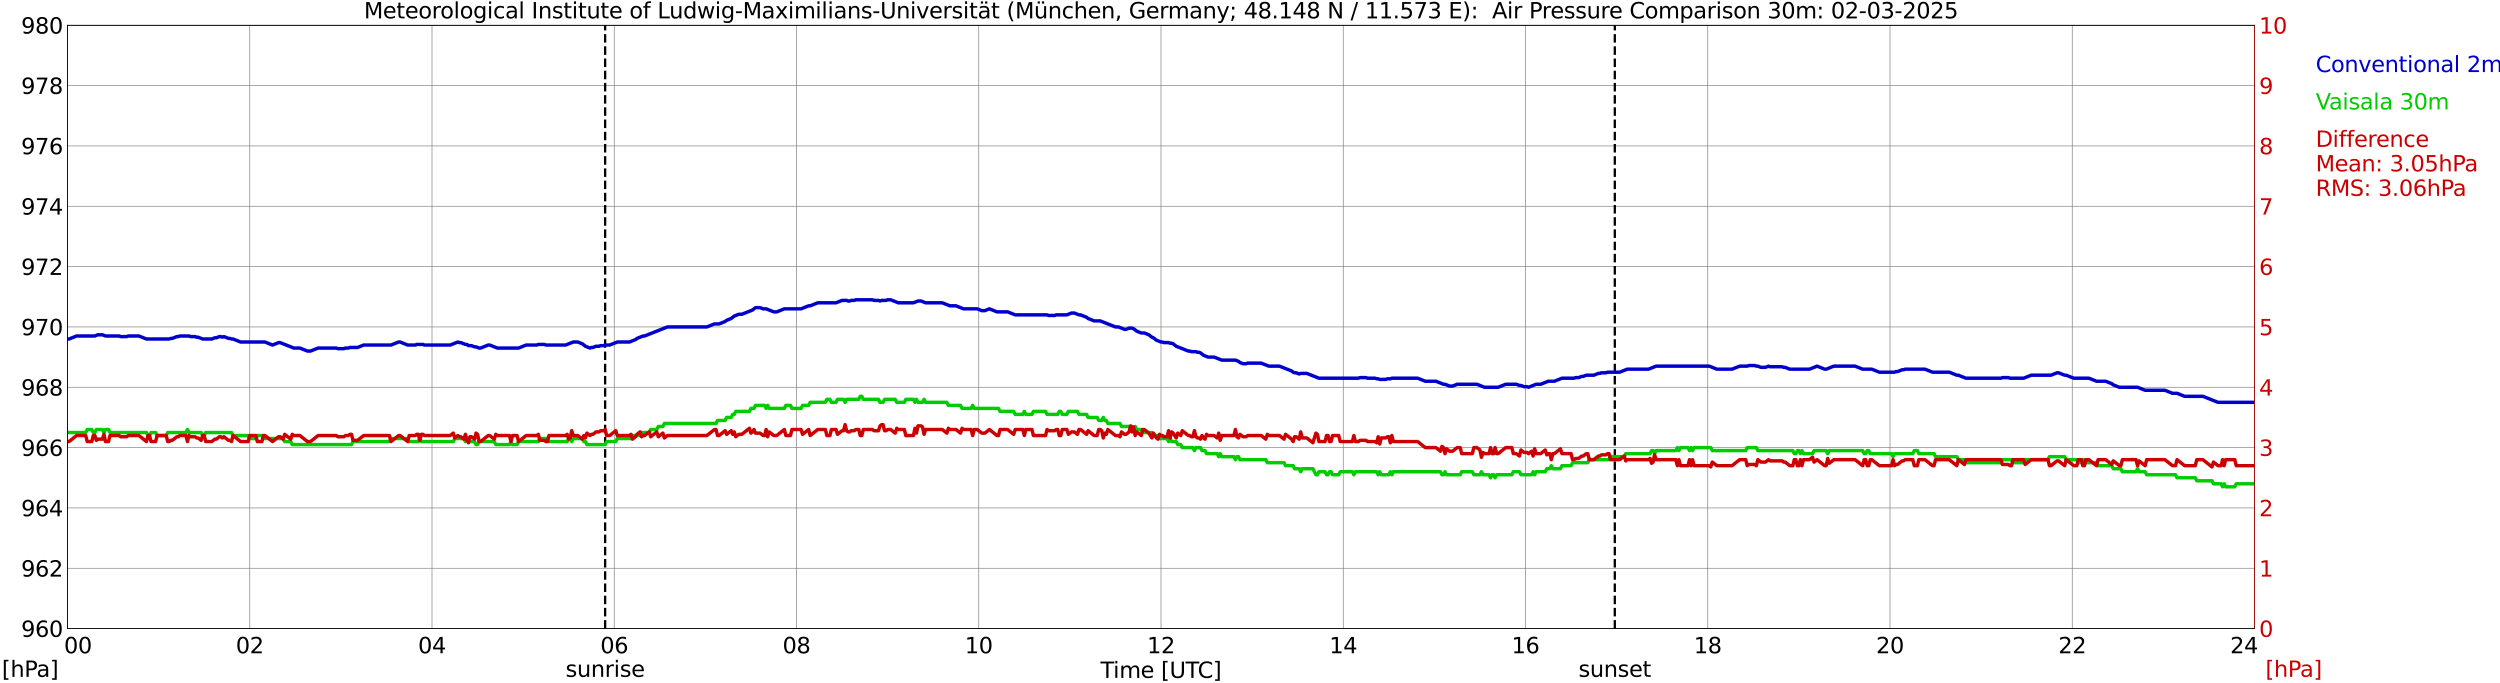 <?xml version="1.0" encoding="utf-8" standalone="no"?>
<!DOCTYPE svg PUBLIC "-//W3C//DTD SVG 1.1//EN"
  "http://www.w3.org/Graphics/SVG/1.1/DTD/svg11.dtd">
<svg xmlns:xlink="http://www.w3.org/1999/xlink" width="1085.4pt" height="296.64pt" viewBox="0 0 1085.4 296.64" xmlns="http://www.w3.org/2000/svg" version="1.1">
 <defs>
  <style type="text/css">*{stroke-linejoin: round; stroke-linecap: butt}</style>
 </defs>
 <g id="figure_1">
  <g id="patch_1">
   <path d="M 0 296.64 
L 1085.4 296.64 
L 1085.4 0 
L 0 0 
z
" style="fill: #ffffff"/>
  </g>
  <g id="axes_1">
   <g id="patch_2">
    <path d="M 29.306 272.909 
L 978.814 272.909 
L 978.814 10.976 
L 29.306 10.976 
z
" style="fill: #ffffff"/>
   </g>
   <g id="patch_3">
    <path d="M 978.814 272.909 
L 978.814 272.909 
L 978.814 10.976 
L 978.814 10.976 
z
" clip-path="url(#p9a5466c8f3)" style="fill: #d3d3d3; opacity: 0.25; stroke: #d3d3d3; stroke-linejoin: miter"/>
   </g>
   <g id="matplotlib.axis_1">
    <g id="xtick_1">
     <g id="line2d_1">
      <path d="M 29.306 272.909 
L 29.306 10.976 
" clip-path="url(#p9a5466c8f3)" style="fill: none; stroke: #808080; stroke-width: 0.3; stroke-linecap: square"/>
     </g>
     <g id="line2d_2"/>
     <g id="text_1">
      <!--    00 -->
      <g transform="translate(18.733 283.627) scale(0.095 -0.095)">
       <defs>
        <path id="DejaVuSans-20" transform="scale(0.016)"/>
        <path id="DejaVuSans-30" d="M 2034 4250 
Q 1547 4250 1301 3770 
Q 1056 3291 1056 2328 
Q 1056 1369 1301 889 
Q 1547 409 2034 409 
Q 2525 409 2770 889 
Q 3016 1369 3016 2328 
Q 3016 3291 2770 3770 
Q 2525 4250 2034 4250 
z
M 2034 4750 
Q 2819 4750 3233 4129 
Q 3647 3509 3647 2328 
Q 3647 1150 3233 529 
Q 2819 -91 2034 -91 
Q 1250 -91 836 529 
Q 422 1150 422 2328 
Q 422 3509 836 4129 
Q 1250 4750 2034 4750 
z
" transform="scale(0.016)"/>
       </defs>
       <use xlink:href="#DejaVuSans-20"/>
       <use xlink:href="#DejaVuSans-20" transform="translate(31.787 0)"/>
       <use xlink:href="#DejaVuSans-20" transform="translate(63.574 0)"/>
       <use xlink:href="#DejaVuSans-30" transform="translate(95.361 0)"/>
       <use xlink:href="#DejaVuSans-30" transform="translate(158.984 0)"/>
      </g>
     </g>
    </g>
    <g id="xtick_2">
     <g id="line2d_3">
      <path d="M 108.431 272.909 
L 108.431 10.976 
" clip-path="url(#p9a5466c8f3)" style="fill: none; stroke: #808080; stroke-width: 0.3; stroke-linecap: square"/>
     </g>
     <g id="line2d_4"/>
     <g id="text_2">
      <!-- 02 -->
      <g transform="translate(102.387 283.627) scale(0.095 -0.095)">
       <defs>
        <path id="DejaVuSans-32" d="M 1228 531 
L 3431 531 
L 3431 0 
L 469 0 
L 469 531 
Q 828 903 1448 1529 
Q 2069 2156 2228 2338 
Q 2531 2678 2651 2914 
Q 2772 3150 2772 3378 
Q 2772 3750 2511 3984 
Q 2250 4219 1831 4219 
Q 1534 4219 1204 4116 
Q 875 4013 500 3803 
L 500 4441 
Q 881 4594 1212 4672 
Q 1544 4750 1819 4750 
Q 2544 4750 2975 4387 
Q 3406 4025 3406 3419 
Q 3406 3131 3298 2873 
Q 3191 2616 2906 2266 
Q 2828 2175 2409 1742 
Q 1991 1309 1228 531 
z
" transform="scale(0.016)"/>
       </defs>
       <use xlink:href="#DejaVuSans-30"/>
       <use xlink:href="#DejaVuSans-32" transform="translate(63.623 0)"/>
      </g>
     </g>
    </g>
    <g id="xtick_3">
     <g id="line2d_5">
      <path d="M 187.557 272.909 
L 187.557 10.976 
" clip-path="url(#p9a5466c8f3)" style="fill: none; stroke: #808080; stroke-width: 0.3; stroke-linecap: square"/>
     </g>
     <g id="line2d_6"/>
     <g id="text_3">
      <!-- 04 -->
      <g transform="translate(181.513 283.627) scale(0.095 -0.095)">
       <defs>
        <path id="DejaVuSans-34" d="M 2419 4116 
L 825 1625 
L 2419 1625 
L 2419 4116 
z
M 2253 4666 
L 3047 4666 
L 3047 1625 
L 3713 1625 
L 3713 1100 
L 3047 1100 
L 3047 0 
L 2419 0 
L 2419 1100 
L 313 1100 
L 313 1709 
L 2253 4666 
z
" transform="scale(0.016)"/>
       </defs>
       <use xlink:href="#DejaVuSans-30"/>
       <use xlink:href="#DejaVuSans-34" transform="translate(63.623 0)"/>
      </g>
     </g>
    </g>
    <g id="xtick_4">
     <g id="line2d_7">
      <path d="M 266.683 272.909 
L 266.683 10.976 
" clip-path="url(#p9a5466c8f3)" style="fill: none; stroke: #808080; stroke-width: 0.3; stroke-linecap: square"/>
     </g>
     <g id="line2d_8"/>
     <g id="text_4">
      <!-- 06 -->
      <g transform="translate(260.638 283.627) scale(0.095 -0.095)">
       <defs>
        <path id="DejaVuSans-36" d="M 2113 2584 
Q 1688 2584 1439 2293 
Q 1191 2003 1191 1497 
Q 1191 994 1439 701 
Q 1688 409 2113 409 
Q 2538 409 2786 701 
Q 3034 994 3034 1497 
Q 3034 2003 2786 2293 
Q 2538 2584 2113 2584 
z
M 3366 4563 
L 3366 3988 
Q 3128 4100 2886 4159 
Q 2644 4219 2406 4219 
Q 1781 4219 1451 3797 
Q 1122 3375 1075 2522 
Q 1259 2794 1537 2939 
Q 1816 3084 2150 3084 
Q 2853 3084 3261 2657 
Q 3669 2231 3669 1497 
Q 3669 778 3244 343 
Q 2819 -91 2113 -91 
Q 1303 -91 875 529 
Q 447 1150 447 2328 
Q 447 3434 972 4092 
Q 1497 4750 2381 4750 
Q 2619 4750 2861 4703 
Q 3103 4656 3366 4563 
z
" transform="scale(0.016)"/>
       </defs>
       <use xlink:href="#DejaVuSans-30"/>
       <use xlink:href="#DejaVuSans-36" transform="translate(63.623 0)"/>
      </g>
     </g>
    </g>
    <g id="xtick_5">
     <g id="line2d_9">
      <path d="M 345.808 272.909 
L 345.808 10.976 
" clip-path="url(#p9a5466c8f3)" style="fill: none; stroke: #808080; stroke-width: 0.3; stroke-linecap: square"/>
     </g>
     <g id="line2d_10"/>
     <g id="text_5">
      <!-- 08 -->
      <g transform="translate(339.764 283.627) scale(0.095 -0.095)">
       <defs>
        <path id="DejaVuSans-38" d="M 2034 2216 
Q 1584 2216 1326 1975 
Q 1069 1734 1069 1313 
Q 1069 891 1326 650 
Q 1584 409 2034 409 
Q 2484 409 2743 651 
Q 3003 894 3003 1313 
Q 3003 1734 2745 1975 
Q 2488 2216 2034 2216 
z
M 1403 2484 
Q 997 2584 770 2862 
Q 544 3141 544 3541 
Q 544 4100 942 4425 
Q 1341 4750 2034 4750 
Q 2731 4750 3128 4425 
Q 3525 4100 3525 3541 
Q 3525 3141 3298 2862 
Q 3072 2584 2669 2484 
Q 3125 2378 3379 2068 
Q 3634 1759 3634 1313 
Q 3634 634 3220 271 
Q 2806 -91 2034 -91 
Q 1263 -91 848 271 
Q 434 634 434 1313 
Q 434 1759 690 2068 
Q 947 2378 1403 2484 
z
M 1172 3481 
Q 1172 3119 1398 2916 
Q 1625 2713 2034 2713 
Q 2441 2713 2670 2916 
Q 2900 3119 2900 3481 
Q 2900 3844 2670 4047 
Q 2441 4250 2034 4250 
Q 1625 4250 1398 4047 
Q 1172 3844 1172 3481 
z
" transform="scale(0.016)"/>
       </defs>
       <use xlink:href="#DejaVuSans-30"/>
       <use xlink:href="#DejaVuSans-38" transform="translate(63.623 0)"/>
      </g>
     </g>
    </g>
    <g id="xtick_6">
     <g id="line2d_11">
      <path d="M 424.934 272.909 
L 424.934 10.976 
" clip-path="url(#p9a5466c8f3)" style="fill: none; stroke: #808080; stroke-width: 0.3; stroke-linecap: square"/>
     </g>
     <g id="line2d_12"/>
     <g id="text_6">
      <!-- 10 -->
      <g transform="translate(418.89 283.627) scale(0.095 -0.095)">
       <defs>
        <path id="DejaVuSans-31" d="M 794 531 
L 1825 531 
L 1825 4091 
L 703 3866 
L 703 4441 
L 1819 4666 
L 2450 4666 
L 2450 531 
L 3481 531 
L 3481 0 
L 794 0 
L 794 531 
z
" transform="scale(0.016)"/>
       </defs>
       <use xlink:href="#DejaVuSans-31"/>
       <use xlink:href="#DejaVuSans-30" transform="translate(63.623 0)"/>
      </g>
     </g>
    </g>
    <g id="xtick_7">
     <g id="line2d_13">
      <path d="M 504.06 272.909 
L 504.06 10.976 
" clip-path="url(#p9a5466c8f3)" style="fill: none; stroke: #808080; stroke-width: 0.3; stroke-linecap: square"/>
     </g>
     <g id="line2d_14"/>
     <g id="text_7">
      <!-- 12 -->
      <g transform="translate(498.015 283.627) scale(0.095 -0.095)">
       <use xlink:href="#DejaVuSans-31"/>
       <use xlink:href="#DejaVuSans-32" transform="translate(63.623 0)"/>
      </g>
     </g>
    </g>
    <g id="xtick_8">
     <g id="line2d_15">
      <path d="M 583.185 272.909 
L 583.185 10.976 
" clip-path="url(#p9a5466c8f3)" style="fill: none; stroke: #808080; stroke-width: 0.3; stroke-linecap: square"/>
     </g>
     <g id="line2d_16"/>
     <g id="text_8">
      <!-- 14 -->
      <g transform="translate(577.141 283.627) scale(0.095 -0.095)">
       <use xlink:href="#DejaVuSans-31"/>
       <use xlink:href="#DejaVuSans-34" transform="translate(63.623 0)"/>
      </g>
     </g>
    </g>
    <g id="xtick_9">
     <g id="line2d_17">
      <path d="M 662.311 272.909 
L 662.311 10.976 
" clip-path="url(#p9a5466c8f3)" style="fill: none; stroke: #808080; stroke-width: 0.3; stroke-linecap: square"/>
     </g>
     <g id="line2d_18"/>
     <g id="text_9">
      <!-- 16 -->
      <g transform="translate(656.267 283.627) scale(0.095 -0.095)">
       <use xlink:href="#DejaVuSans-31"/>
       <use xlink:href="#DejaVuSans-36" transform="translate(63.623 0)"/>
      </g>
     </g>
    </g>
    <g id="xtick_10">
     <g id="line2d_19">
      <path d="M 741.437 272.909 
L 741.437 10.976 
" clip-path="url(#p9a5466c8f3)" style="fill: none; stroke: #808080; stroke-width: 0.3; stroke-linecap: square"/>
     </g>
     <g id="line2d_20"/>
     <g id="text_10">
      <!-- 18 -->
      <g transform="translate(735.392 283.627) scale(0.095 -0.095)">
       <use xlink:href="#DejaVuSans-31"/>
       <use xlink:href="#DejaVuSans-38" transform="translate(63.623 0)"/>
      </g>
     </g>
    </g>
    <g id="xtick_11">
     <g id="line2d_21">
      <path d="M 820.562 272.909 
L 820.562 10.976 
" clip-path="url(#p9a5466c8f3)" style="fill: none; stroke: #808080; stroke-width: 0.3; stroke-linecap: square"/>
     </g>
     <g id="line2d_22"/>
     <g id="text_11">
      <!-- 20 -->
      <g transform="translate(814.518 283.627) scale(0.095 -0.095)">
       <use xlink:href="#DejaVuSans-32"/>
       <use xlink:href="#DejaVuSans-30" transform="translate(63.623 0)"/>
      </g>
     </g>
    </g>
    <g id="xtick_12">
     <g id="line2d_23">
      <path d="M 899.688 272.909 
L 899.688 10.976 
" clip-path="url(#p9a5466c8f3)" style="fill: none; stroke: #808080; stroke-width: 0.3; stroke-linecap: square"/>
     </g>
     <g id="line2d_24"/>
     <g id="text_12">
      <!-- 22 -->
      <g transform="translate(893.644 283.627) scale(0.095 -0.095)">
       <use xlink:href="#DejaVuSans-32"/>
       <use xlink:href="#DejaVuSans-32" transform="translate(63.623 0)"/>
      </g>
     </g>
    </g>
    <g id="xtick_13">
     <g id="line2d_25">
      <path d="M 978.814 272.909 
L 978.814 10.976 
" clip-path="url(#p9a5466c8f3)" style="fill: none; stroke: #808080; stroke-width: 0.3; stroke-linecap: square"/>
     </g>
     <g id="line2d_26"/>
     <g id="text_13">
      <!-- 24    -->
      <g transform="translate(968.241 283.627) scale(0.095 -0.095)">
       <use xlink:href="#DejaVuSans-32"/>
       <use xlink:href="#DejaVuSans-34" transform="translate(63.623 0)"/>
       <use xlink:href="#DejaVuSans-20" transform="translate(127.246 0)"/>
       <use xlink:href="#DejaVuSans-20" transform="translate(159.033 0)"/>
       <use xlink:href="#DejaVuSans-20" transform="translate(190.82 0)"/>
      </g>
     </g>
    </g>
    <g id="text_14">
     <!-- Time [UTC] -->
     <g transform="translate(477.806 294.322) scale(0.095 -0.095)">
      <defs>
       <path id="DejaVuSans-54" d="M -19 4666 
L 3928 4666 
L 3928 4134 
L 2272 4134 
L 2272 0 
L 1638 0 
L 1638 4134 
L -19 4134 
L -19 4666 
z
" transform="scale(0.016)"/>
       <path id="DejaVuSans-69" d="M 603 3500 
L 1178 3500 
L 1178 0 
L 603 0 
L 603 3500 
z
M 603 4863 
L 1178 4863 
L 1178 4134 
L 603 4134 
L 603 4863 
z
" transform="scale(0.016)"/>
       <path id="DejaVuSans-6d" d="M 3328 2828 
Q 3544 3216 3844 3400 
Q 4144 3584 4550 3584 
Q 5097 3584 5394 3201 
Q 5691 2819 5691 2113 
L 5691 0 
L 5113 0 
L 5113 2094 
Q 5113 2597 4934 2840 
Q 4756 3084 4391 3084 
Q 3944 3084 3684 2787 
Q 3425 2491 3425 1978 
L 3425 0 
L 2847 0 
L 2847 2094 
Q 2847 2600 2669 2842 
Q 2491 3084 2119 3084 
Q 1678 3084 1418 2786 
Q 1159 2488 1159 1978 
L 1159 0 
L 581 0 
L 581 3500 
L 1159 3500 
L 1159 2956 
Q 1356 3278 1631 3431 
Q 1906 3584 2284 3584 
Q 2666 3584 2933 3390 
Q 3200 3197 3328 2828 
z
" transform="scale(0.016)"/>
       <path id="DejaVuSans-65" d="M 3597 1894 
L 3597 1613 
L 953 1613 
Q 991 1019 1311 708 
Q 1631 397 2203 397 
Q 2534 397 2845 478 
Q 3156 559 3463 722 
L 3463 178 
Q 3153 47 2828 -22 
Q 2503 -91 2169 -91 
Q 1331 -91 842 396 
Q 353 884 353 1716 
Q 353 2575 817 3079 
Q 1281 3584 2069 3584 
Q 2775 3584 3186 3129 
Q 3597 2675 3597 1894 
z
M 3022 2063 
Q 3016 2534 2758 2815 
Q 2500 3097 2075 3097 
Q 1594 3097 1305 2825 
Q 1016 2553 972 2059 
L 3022 2063 
z
" transform="scale(0.016)"/>
       <path id="DejaVuSans-5b" d="M 550 4863 
L 1875 4863 
L 1875 4416 
L 1125 4416 
L 1125 -397 
L 1875 -397 
L 1875 -844 
L 550 -844 
L 550 4863 
z
" transform="scale(0.016)"/>
       <path id="DejaVuSans-55" d="M 556 4666 
L 1191 4666 
L 1191 1831 
Q 1191 1081 1462 751 
Q 1734 422 2344 422 
Q 2950 422 3222 751 
Q 3494 1081 3494 1831 
L 3494 4666 
L 4128 4666 
L 4128 1753 
Q 4128 841 3676 375 
Q 3225 -91 2344 -91 
Q 1459 -91 1007 375 
Q 556 841 556 1753 
L 556 4666 
z
" transform="scale(0.016)"/>
       <path id="DejaVuSans-43" d="M 4122 4306 
L 4122 3641 
Q 3803 3938 3442 4084 
Q 3081 4231 2675 4231 
Q 1875 4231 1450 3742 
Q 1025 3253 1025 2328 
Q 1025 1406 1450 917 
Q 1875 428 2675 428 
Q 3081 428 3442 575 
Q 3803 722 4122 1019 
L 4122 359 
Q 3791 134 3420 21 
Q 3050 -91 2638 -91 
Q 1578 -91 968 557 
Q 359 1206 359 2328 
Q 359 3453 968 4101 
Q 1578 4750 2638 4750 
Q 3056 4750 3426 4639 
Q 3797 4528 4122 4306 
z
" transform="scale(0.016)"/>
       <path id="DejaVuSans-5d" d="M 1947 4863 
L 1947 -844 
L 622 -844 
L 622 -397 
L 1369 -397 
L 1369 4416 
L 622 4416 
L 622 4863 
L 1947 4863 
z
" transform="scale(0.016)"/>
      </defs>
      <use xlink:href="#DejaVuSans-54"/>
      <use xlink:href="#DejaVuSans-69" transform="translate(57.959 0)"/>
      <use xlink:href="#DejaVuSans-6d" transform="translate(85.742 0)"/>
      <use xlink:href="#DejaVuSans-65" transform="translate(183.154 0)"/>
      <use xlink:href="#DejaVuSans-20" transform="translate(244.678 0)"/>
      <use xlink:href="#DejaVuSans-5b" transform="translate(276.465 0)"/>
      <use xlink:href="#DejaVuSans-55" transform="translate(315.479 0)"/>
      <use xlink:href="#DejaVuSans-54" transform="translate(388.672 0)"/>
      <use xlink:href="#DejaVuSans-43" transform="translate(443.881 0)"/>
      <use xlink:href="#DejaVuSans-5d" transform="translate(513.705 0)"/>
     </g>
    </g>
   </g>
   <g id="matplotlib.axis_2">
    <g id="ytick_1">
     <g id="line2d_27">
      <path d="M 29.306 272.909 
L 978.814 272.909 
" clip-path="url(#p9a5466c8f3)" style="fill: none; stroke: #808080; stroke-width: 0.3; stroke-linecap: square"/>
     </g>
     <g id="line2d_28"/>
     <g id="text_15">
      <!-- 960 -->
      <g transform="translate(9.173 276.518) scale(0.095 -0.095)">
       <defs>
        <path id="DejaVuSans-39" d="M 703 97 
L 703 672 
Q 941 559 1184 500 
Q 1428 441 1663 441 
Q 2288 441 2617 861 
Q 2947 1281 2994 2138 
Q 2813 1869 2534 1725 
Q 2256 1581 1919 1581 
Q 1219 1581 811 2004 
Q 403 2428 403 3163 
Q 403 3881 828 4315 
Q 1253 4750 1959 4750 
Q 2769 4750 3195 4129 
Q 3622 3509 3622 2328 
Q 3622 1225 3098 567 
Q 2575 -91 1691 -91 
Q 1453 -91 1209 -44 
Q 966 3 703 97 
z
M 1959 2075 
Q 2384 2075 2632 2365 
Q 2881 2656 2881 3163 
Q 2881 3666 2632 3958 
Q 2384 4250 1959 4250 
Q 1534 4250 1286 3958 
Q 1038 3666 1038 3163 
Q 1038 2656 1286 2365 
Q 1534 2075 1959 2075 
z
" transform="scale(0.016)"/>
       </defs>
       <use xlink:href="#DejaVuSans-39"/>
       <use xlink:href="#DejaVuSans-36" transform="translate(63.623 0)"/>
       <use xlink:href="#DejaVuSans-30" transform="translate(127.246 0)"/>
      </g>
     </g>
    </g>
    <g id="ytick_2">
     <g id="line2d_29">
      <path d="M 29.306 246.715 
L 978.814 246.715 
" clip-path="url(#p9a5466c8f3)" style="fill: none; stroke: #808080; stroke-width: 0.3; stroke-linecap: square"/>
     </g>
     <g id="line2d_30"/>
     <g id="text_16">
      <!-- 962 -->
      <g transform="translate(9.173 250.325) scale(0.095 -0.095)">
       <use xlink:href="#DejaVuSans-39"/>
       <use xlink:href="#DejaVuSans-36" transform="translate(63.623 0)"/>
       <use xlink:href="#DejaVuSans-32" transform="translate(127.246 0)"/>
      </g>
     </g>
    </g>
    <g id="ytick_3">
     <g id="line2d_31">
      <path d="M 29.306 220.522 
L 978.814 220.522 
" clip-path="url(#p9a5466c8f3)" style="fill: none; stroke: #808080; stroke-width: 0.3; stroke-linecap: square"/>
     </g>
     <g id="line2d_32"/>
     <g id="text_17">
      <!-- 964 -->
      <g transform="translate(9.173 224.131) scale(0.095 -0.095)">
       <use xlink:href="#DejaVuSans-39"/>
       <use xlink:href="#DejaVuSans-36" transform="translate(63.623 0)"/>
       <use xlink:href="#DejaVuSans-34" transform="translate(127.246 0)"/>
      </g>
     </g>
    </g>
    <g id="ytick_4">
     <g id="line2d_33">
      <path d="M 29.306 194.329 
L 978.814 194.329 
" clip-path="url(#p9a5466c8f3)" style="fill: none; stroke: #808080; stroke-width: 0.3; stroke-linecap: square"/>
     </g>
     <g id="line2d_34"/>
     <g id="text_18">
      <!-- 966 -->
      <g transform="translate(9.173 197.938) scale(0.095 -0.095)">
       <use xlink:href="#DejaVuSans-39"/>
       <use xlink:href="#DejaVuSans-36" transform="translate(63.623 0)"/>
       <use xlink:href="#DejaVuSans-36" transform="translate(127.246 0)"/>
      </g>
     </g>
    </g>
    <g id="ytick_5">
     <g id="line2d_35">
      <path d="M 29.306 168.136 
L 978.814 168.136 
" clip-path="url(#p9a5466c8f3)" style="fill: none; stroke: #808080; stroke-width: 0.3; stroke-linecap: square"/>
     </g>
     <g id="line2d_36"/>
     <g id="text_19">
      <!-- 968 -->
      <g transform="translate(9.173 171.745) scale(0.095 -0.095)">
       <use xlink:href="#DejaVuSans-39"/>
       <use xlink:href="#DejaVuSans-36" transform="translate(63.623 0)"/>
       <use xlink:href="#DejaVuSans-38" transform="translate(127.246 0)"/>
      </g>
     </g>
    </g>
    <g id="ytick_6">
     <g id="line2d_37">
      <path d="M 29.306 141.942 
L 978.814 141.942 
" clip-path="url(#p9a5466c8f3)" style="fill: none; stroke: #808080; stroke-width: 0.3; stroke-linecap: square"/>
     </g>
     <g id="line2d_38"/>
     <g id="text_20">
      <!-- 970 -->
      <g transform="translate(9.173 145.551) scale(0.095 -0.095)">
       <defs>
        <path id="DejaVuSans-37" d="M 525 4666 
L 3525 4666 
L 3525 4397 
L 1831 0 
L 1172 0 
L 2766 4134 
L 525 4134 
L 525 4666 
z
" transform="scale(0.016)"/>
       </defs>
       <use xlink:href="#DejaVuSans-39"/>
       <use xlink:href="#DejaVuSans-37" transform="translate(63.623 0)"/>
       <use xlink:href="#DejaVuSans-30" transform="translate(127.246 0)"/>
      </g>
     </g>
    </g>
    <g id="ytick_7">
     <g id="line2d_39">
      <path d="M 29.306 115.749 
L 978.814 115.749 
" clip-path="url(#p9a5466c8f3)" style="fill: none; stroke: #808080; stroke-width: 0.3; stroke-linecap: square"/>
     </g>
     <g id="line2d_40"/>
     <g id="text_21">
      <!-- 972 -->
      <g transform="translate(9.173 119.358) scale(0.095 -0.095)">
       <use xlink:href="#DejaVuSans-39"/>
       <use xlink:href="#DejaVuSans-37" transform="translate(63.623 0)"/>
       <use xlink:href="#DejaVuSans-32" transform="translate(127.246 0)"/>
      </g>
     </g>
    </g>
    <g id="ytick_8">
     <g id="line2d_41">
      <path d="M 29.306 89.556 
L 978.814 89.556 
" clip-path="url(#p9a5466c8f3)" style="fill: none; stroke: #808080; stroke-width: 0.3; stroke-linecap: square"/>
     </g>
     <g id="line2d_42"/>
     <g id="text_22">
      <!-- 974 -->
      <g transform="translate(9.173 93.165) scale(0.095 -0.095)">
       <use xlink:href="#DejaVuSans-39"/>
       <use xlink:href="#DejaVuSans-37" transform="translate(63.623 0)"/>
       <use xlink:href="#DejaVuSans-34" transform="translate(127.246 0)"/>
      </g>
     </g>
    </g>
    <g id="ytick_9">
     <g id="line2d_43">
      <path d="M 29.306 63.362 
L 978.814 63.362 
" clip-path="url(#p9a5466c8f3)" style="fill: none; stroke: #808080; stroke-width: 0.3; stroke-linecap: square"/>
     </g>
     <g id="line2d_44"/>
     <g id="text_23">
      <!-- 976 -->
      <g transform="translate(9.173 66.972) scale(0.095 -0.095)">
       <use xlink:href="#DejaVuSans-39"/>
       <use xlink:href="#DejaVuSans-37" transform="translate(63.623 0)"/>
       <use xlink:href="#DejaVuSans-36" transform="translate(127.246 0)"/>
      </g>
     </g>
    </g>
    <g id="ytick_10">
     <g id="line2d_45">
      <path d="M 29.306 37.169 
L 978.814 37.169 
" clip-path="url(#p9a5466c8f3)" style="fill: none; stroke: #808080; stroke-width: 0.3; stroke-linecap: square"/>
     </g>
     <g id="line2d_46"/>
     <g id="text_24">
      <!-- 978 -->
      <g transform="translate(9.173 40.778) scale(0.095 -0.095)">
       <use xlink:href="#DejaVuSans-39"/>
       <use xlink:href="#DejaVuSans-37" transform="translate(63.623 0)"/>
       <use xlink:href="#DejaVuSans-38" transform="translate(127.246 0)"/>
      </g>
     </g>
    </g>
    <g id="ytick_11">
     <g id="line2d_47">
      <path d="M 29.306 10.976 
L 978.814 10.976 
" clip-path="url(#p9a5466c8f3)" style="fill: none; stroke: #808080; stroke-width: 0.3; stroke-linecap: square"/>
     </g>
     <g id="line2d_48"/>
     <g id="text_25">
      <!-- 980 -->
      <g transform="translate(9.173 14.585) scale(0.095 -0.095)">
       <use xlink:href="#DejaVuSans-39"/>
       <use xlink:href="#DejaVuSans-38" transform="translate(63.623 0)"/>
       <use xlink:href="#DejaVuSans-30" transform="translate(127.246 0)"/>
      </g>
     </g>
    </g>
   </g>
   <g id="line2d_49">
    <path d="M 262.726 272.909 
L 262.726 10.976 
" clip-path="url(#p9a5466c8f3)" style="fill: none; stroke-dasharray: 3.7,1.6; stroke-dashoffset: 0; stroke: #000000"/>
   </g>
   <g id="line2d_50">
    <path d="M 701.083 272.909 
L 701.083 10.976 
" clip-path="url(#p9a5466c8f3)" style="fill: none; stroke-dasharray: 3.7,1.6; stroke-dashoffset: 0; stroke: #000000"/>
   </g>
   <g id="line2d_51">
    <path d="M 29.306 147.181 
L 29.965 147.181 
L 33.262 145.871 
L 41.175 145.871 
L 42.493 145.347 
L 44.472 145.347 
L 45.79 145.871 
L 51.725 145.871 
L 52.384 146.133 
L 55.022 146.133 
L 55.681 145.871 
L 60.297 145.871 
L 63.594 147.181 
L 73.484 147.181 
L 74.144 146.919 
L 74.803 146.919 
L 76.781 146.133 
L 77.441 146.133 
L 78.1 145.871 
L 82.056 145.871 
L 82.716 146.133 
L 84.694 146.133 
L 85.353 146.395 
L 86.013 146.395 
L 87.991 147.181 
L 91.947 147.181 
L 93.266 146.657 
L 93.925 146.657 
L 95.244 146.133 
L 95.903 146.133 
L 96.563 146.395 
L 97.222 146.133 
L 99.2 146.919 
L 99.86 146.919 
L 100.519 147.181 
L 101.178 147.181 
L 104.475 148.491 
L 115.025 148.491 
L 118.322 149.8 
L 120.96 148.753 
L 121.619 148.753 
L 127.553 151.11 
L 130.191 151.11 
L 133.488 152.42 
L 134.807 152.42 
L 138.104 151.11 
L 146.016 151.11 
L 146.676 151.372 
L 149.313 151.372 
L 149.972 151.11 
L 151.291 151.11 
L 151.951 150.848 
L 155.247 150.848 
L 157.885 149.8 
L 169.754 149.8 
L 173.051 148.491 
L 173.71 148.491 
L 177.007 149.8 
L 180.304 149.8 
L 180.963 149.538 
L 183.601 149.538 
L 184.26 149.8 
L 195.47 149.8 
L 198.767 148.491 
L 199.426 148.753 
L 200.085 148.753 
L 202.063 149.538 
L 202.723 149.538 
L 203.382 150.062 
L 204.701 150.062 
L 206.02 150.586 
L 206.679 150.586 
L 207.998 151.11 
L 208.657 151.11 
L 211.954 149.8 
L 212.614 149.8 
L 215.91 151.11 
L 225.142 151.11 
L 228.439 149.8 
L 233.054 149.8 
L 233.714 149.538 
L 236.351 149.538 
L 237.011 149.8 
L 245.583 149.8 
L 248.88 148.491 
L 250.858 148.491 
L 252.836 149.276 
L 254.155 150.324 
L 256.133 151.11 
L 256.792 150.848 
L 257.451 150.848 
L 258.77 150.324 
L 260.089 150.324 
L 260.748 150.062 
L 262.067 150.062 
L 262.726 149.8 
L 264.705 149.8 
L 268.002 148.491 
L 273.277 148.491 
L 275.914 147.443 
L 276.573 146.919 
L 279.211 145.871 
L 279.87 145.871 
L 289.761 141.942 
L 306.905 141.942 
L 310.202 140.633 
L 312.18 140.633 
L 314.818 139.585 
L 315.477 139.061 
L 317.455 138.275 
L 318.774 137.227 
L 320.752 136.442 
L 322.071 136.442 
L 326.686 134.608 
L 328.005 133.56 
L 329.983 133.56 
L 331.302 134.084 
L 332.621 134.084 
L 335.918 135.394 
L 337.236 135.394 
L 340.533 134.084 
L 347.787 134.084 
L 351.083 132.775 
L 351.743 132.775 
L 355.04 131.465 
L 362.952 131.465 
L 365.59 130.417 
L 367.568 130.417 
L 368.227 130.679 
L 368.887 130.679 
L 369.546 130.417 
L 370.865 130.417 
L 371.524 130.155 
L 378.777 130.155 
L 379.437 130.417 
L 381.415 130.417 
L 382.074 130.679 
L 382.734 130.417 
L 384.712 130.417 
L 385.371 130.155 
L 386.69 130.155 
L 389.987 131.465 
L 396.581 131.465 
L 398.559 130.679 
L 399.878 130.679 
L 401.856 131.465 
L 409.109 131.465 
L 412.406 132.775 
L 415.043 132.775 
L 418.34 134.084 
L 424.275 134.084 
L 426.253 134.87 
L 427.572 134.87 
L 429.55 134.084 
L 432.847 135.394 
L 437.462 135.394 
L 440.759 136.704 
L 454.606 136.704 
L 455.266 136.966 
L 457.903 136.966 
L 458.563 136.704 
L 463.178 136.704 
L 465.156 135.918 
L 466.475 135.918 
L 468.453 136.704 
L 469.113 136.704 
L 471.75 137.751 
L 472.409 138.275 
L 475.047 139.323 
L 477.685 139.323 
L 484.278 141.942 
L 485.597 141.942 
L 488.235 142.99 
L 488.894 142.99 
L 490.213 142.466 
L 491.532 142.466 
L 492.191 142.728 
L 493.51 143.776 
L 495.488 144.562 
L 496.807 144.562 
L 498.785 145.347 
L 500.103 146.395 
L 500.763 146.657 
L 502.082 147.705 
L 504.06 148.491 
L 504.719 148.491 
L 505.379 148.753 
L 507.357 148.753 
L 508.016 149.014 
L 508.675 149.014 
L 509.335 149.276 
L 510.654 150.324 
L 515.929 152.42 
L 516.588 152.42 
L 517.247 152.681 
L 519.226 152.681 
L 519.885 152.943 
L 520.544 152.943 
L 521.204 153.205 
L 522.522 154.253 
L 524.501 155.039 
L 527.138 155.039 
L 530.435 156.349 
L 536.369 156.349 
L 537.688 156.872 
L 538.348 157.396 
L 539.666 157.92 
L 540.985 157.92 
L 541.644 157.658 
L 547.579 157.658 
L 550.876 158.968 
L 555.491 158.968 
L 560.766 161.063 
L 561.426 161.587 
L 562.085 161.849 
L 562.745 161.849 
L 564.063 162.373 
L 564.723 162.111 
L 567.36 162.111 
L 572.635 164.207 
L 589.779 164.207 
L 590.439 163.945 
L 593.076 163.945 
L 593.736 164.207 
L 597.032 164.207 
L 597.692 164.468 
L 598.351 164.468 
L 599.011 164.73 
L 601.648 164.73 
L 602.307 164.468 
L 603.626 164.468 
L 604.286 164.207 
L 615.495 164.207 
L 618.792 165.516 
L 623.408 165.516 
L 626.705 166.826 
L 627.364 166.826 
L 629.342 167.612 
L 630.661 167.612 
L 632.639 166.826 
L 641.211 166.826 
L 644.508 168.136 
L 650.442 168.136 
L 653.739 166.826 
L 658.355 166.826 
L 659.674 167.35 
L 660.333 167.35 
L 661.652 167.874 
L 662.97 167.874 
L 663.63 168.136 
L 666.927 166.826 
L 668.905 166.826 
L 672.202 165.516 
L 674.839 165.516 
L 678.136 164.207 
L 683.411 164.207 
L 684.071 163.945 
L 685.389 163.945 
L 686.708 163.421 
L 687.368 163.421 
L 688.686 162.897 
L 691.983 162.897 
L 693.961 162.111 
L 694.621 162.111 
L 695.28 161.849 
L 697.258 161.849 
L 697.918 161.587 
L 703.193 161.587 
L 706.49 160.278 
L 715.721 160.278 
L 719.018 158.968 
L 742.096 158.968 
L 745.393 160.278 
L 751.987 160.278 
L 755.284 158.968 
L 758.581 158.968 
L 759.24 158.706 
L 761.878 158.706 
L 762.537 158.968 
L 763.196 158.968 
L 764.515 159.492 
L 766.493 159.492 
L 767.812 158.968 
L 768.471 159.23 
L 773.746 159.23 
L 774.406 159.492 
L 775.065 159.492 
L 777.043 160.278 
L 785.615 160.278 
L 788.912 158.968 
L 792.209 160.278 
L 792.868 160.278 
L 796.165 158.968 
L 805.397 158.968 
L 808.694 160.278 
L 812.65 160.278 
L 815.947 161.587 
L 822.541 161.587 
L 823.2 161.325 
L 823.859 161.325 
L 825.837 160.539 
L 826.497 160.539 
L 827.156 160.278 
L 835.728 160.278 
L 839.025 161.587 
L 846.278 161.587 
L 849.575 162.897 
L 850.235 162.897 
L 853.531 164.207 
L 868.697 164.207 
L 869.357 163.945 
L 871.994 163.945 
L 872.653 164.207 
L 878.588 164.207 
L 881.885 162.897 
L 890.457 162.897 
L 893.094 161.849 
L 893.754 161.849 
L 896.391 162.897 
L 897.051 162.897 
L 900.347 164.207 
L 906.941 164.207 
L 910.238 165.516 
L 914.194 165.516 
L 916.832 166.564 
L 917.491 167.088 
L 920.129 168.136 
L 928.041 168.136 
L 931.338 169.445 
L 939.91 169.445 
L 943.207 170.755 
L 945.185 170.755 
L 948.482 172.065 
L 956.395 172.065 
L 962.989 174.684 
L 978.154 174.684 
L 978.154 174.684 
" clip-path="url(#p9a5466c8f3)" style="fill: none; stroke: #0000cc; stroke-width: 1.5; stroke-linecap: square"/>
   </g>
   <g id="line2d_52">
    <path d="M 29.306 187.781 
L 37.218 187.781 
L 37.878 186.471 
L 39.856 186.471 
L 40.515 187.781 
L 41.175 187.781 
L 41.834 186.471 
L 44.472 186.471 
L 45.131 187.781 
L 45.79 186.471 
L 47.109 186.471 
L 47.768 187.781 
L 63.594 187.781 
L 64.253 189.09 
L 64.912 189.09 
L 65.572 187.781 
L 67.55 187.781 
L 68.209 189.09 
L 72.166 189.09 
L 72.825 187.781 
L 80.737 187.781 
L 81.397 186.471 
L 82.056 187.781 
L 87.331 187.781 
L 87.991 189.09 
L 88.65 189.09 
L 89.309 187.781 
L 100.519 187.781 
L 101.178 189.09 
L 107.772 189.09 
L 108.431 190.4 
L 111.069 190.4 
L 111.728 189.09 
L 113.707 189.09 
L 114.366 190.4 
L 122.938 190.4 
L 123.597 191.71 
L 126.235 191.71 
L 126.894 193.019 
L 152.61 193.019 
L 153.269 191.71 
L 169.094 191.71 
L 169.754 190.4 
L 177.007 190.4 
L 177.666 191.71 
L 181.623 191.71 
L 182.282 190.4 
L 182.941 191.71 
L 196.788 191.71 
L 197.448 190.4 
L 201.404 190.4 
L 202.063 191.71 
L 202.723 190.4 
L 203.382 190.4 
L 204.042 191.71 
L 206.02 191.71 
L 206.679 193.019 
L 207.339 193.019 
L 207.998 191.71 
L 214.592 191.71 
L 215.251 193.019 
L 221.186 193.019 
L 221.845 191.71 
L 222.504 193.019 
L 224.482 193.019 
L 225.142 191.71 
L 233.714 191.71 
L 234.373 190.4 
L 237.67 190.4 
L 238.329 191.71 
L 246.242 191.71 
L 246.901 190.4 
L 247.561 190.4 
L 248.22 191.71 
L 248.88 190.4 
L 252.836 190.4 
L 253.495 191.71 
L 254.155 191.71 
L 254.814 193.019 
L 262.726 193.019 
L 263.386 191.71 
L 267.342 191.71 
L 268.002 190.4 
L 273.936 190.4 
L 274.595 189.09 
L 277.892 189.09 
L 278.552 187.781 
L 281.849 187.781 
L 282.508 186.471 
L 285.145 186.471 
L 285.805 185.161 
L 287.783 185.161 
L 288.442 183.852 
L 310.861 183.852 
L 311.521 182.542 
L 314.818 182.542 
L 315.477 181.232 
L 317.455 181.232 
L 318.114 179.923 
L 318.774 179.923 
L 319.433 178.613 
L 325.368 178.613 
L 326.027 177.303 
L 327.346 177.303 
L 328.005 175.994 
L 331.961 175.994 
L 332.621 177.303 
L 333.28 175.994 
L 333.94 177.303 
L 340.533 177.303 
L 341.193 175.994 
L 343.171 175.994 
L 343.83 177.303 
L 347.787 177.303 
L 348.446 175.994 
L 351.083 175.994 
L 351.743 174.684 
L 358.337 174.684 
L 358.996 173.374 
L 360.315 173.374 
L 360.974 174.684 
L 362.952 174.684 
L 363.612 173.374 
L 366.249 173.374 
L 366.909 174.684 
L 367.568 173.374 
L 372.843 173.374 
L 373.502 172.065 
L 374.162 172.065 
L 374.821 173.374 
L 381.415 173.374 
L 382.074 174.684 
L 383.393 174.684 
L 384.053 173.374 
L 388.668 173.374 
L 389.328 174.684 
L 392.624 174.684 
L 393.284 173.374 
L 396.581 173.374 
L 397.24 174.684 
L 397.899 173.374 
L 398.559 174.684 
L 400.537 174.684 
L 401.196 173.374 
L 401.856 174.684 
L 411.087 174.684 
L 411.746 175.994 
L 417.022 175.994 
L 417.681 177.303 
L 421.637 177.303 
L 422.297 175.994 
L 422.956 177.303 
L 433.506 177.303 
L 434.165 178.613 
L 440.1 178.613 
L 440.759 179.923 
L 444.056 179.923 
L 444.716 178.613 
L 445.375 179.923 
L 448.012 179.923 
L 448.672 178.613 
L 453.947 178.613 
L 454.606 179.923 
L 459.222 179.923 
L 459.881 178.613 
L 460.541 178.613 
L 461.2 179.923 
L 463.178 179.923 
L 463.838 178.613 
L 467.794 178.613 
L 468.453 179.923 
L 471.75 179.923 
L 472.409 181.232 
L 476.366 181.232 
L 477.025 182.542 
L 478.344 182.542 
L 479.003 181.232 
L 479.663 182.542 
L 480.322 182.542 
L 480.981 183.852 
L 486.256 183.852 
L 486.916 185.161 
L 490.213 185.161 
L 490.872 186.471 
L 491.532 185.161 
L 492.191 186.471 
L 492.85 185.161 
L 493.51 186.471 
L 495.488 186.471 
L 496.147 187.781 
L 500.103 187.781 
L 500.763 189.09 
L 502.741 189.09 
L 503.4 190.4 
L 506.697 190.4 
L 507.357 191.71 
L 508.016 190.4 
L 508.675 191.71 
L 510.654 191.71 
L 511.313 193.019 
L 512.632 193.019 
L 513.291 194.329 
L 517.907 194.329 
L 518.566 195.639 
L 519.226 194.329 
L 521.204 194.329 
L 521.863 195.639 
L 523.182 195.639 
L 523.841 196.948 
L 528.457 196.948 
L 529.116 198.258 
L 529.776 196.948 
L 530.435 198.258 
L 535.71 198.258 
L 536.369 199.568 
L 537.029 198.258 
L 537.688 198.258 
L 538.348 199.568 
L 549.557 199.568 
L 550.216 200.877 
L 557.47 200.877 
L 558.129 202.187 
L 561.426 202.187 
L 562.085 203.497 
L 564.063 203.497 
L 564.723 204.806 
L 565.382 203.497 
L 569.998 203.497 
L 571.317 206.116 
L 571.976 206.116 
L 572.635 204.806 
L 575.273 204.806 
L 575.932 206.116 
L 576.592 206.116 
L 577.251 204.806 
L 577.91 204.806 
L 578.57 206.116 
L 581.207 206.116 
L 581.867 204.806 
L 587.142 204.806 
L 587.801 206.116 
L 588.46 204.806 
L 597.692 204.806 
L 598.351 206.116 
L 599.011 204.806 
L 599.67 206.116 
L 602.967 206.116 
L 603.626 204.806 
L 604.286 206.116 
L 604.945 204.806 
L 625.386 204.806 
L 626.045 206.116 
L 626.705 206.116 
L 627.364 204.806 
L 628.023 206.116 
L 633.958 206.116 
L 634.617 204.806 
L 639.233 204.806 
L 639.892 206.116 
L 642.53 206.116 
L 643.189 204.806 
L 643.848 206.116 
L 646.486 206.116 
L 647.145 207.426 
L 647.805 206.116 
L 648.464 206.116 
L 649.123 207.426 
L 649.783 206.116 
L 656.377 206.116 
L 657.036 204.806 
L 659.674 204.806 
L 660.333 206.116 
L 664.949 206.116 
L 665.608 204.806 
L 666.267 206.116 
L 666.927 204.806 
L 670.883 204.806 
L 671.542 203.497 
L 672.861 203.497 
L 673.521 202.187 
L 674.18 203.497 
L 677.477 203.497 
L 678.136 202.187 
L 682.092 202.187 
L 682.752 200.877 
L 689.346 200.877 
L 690.005 199.568 
L 698.577 199.568 
L 699.236 198.258 
L 705.171 198.258 
L 705.83 196.948 
L 716.38 196.948 
L 717.04 195.639 
L 717.699 195.639 
L 718.358 196.948 
L 719.018 195.639 
L 727.59 195.639 
L 728.249 194.329 
L 728.909 195.639 
L 729.568 194.329 
L 732.865 194.329 
L 733.524 195.639 
L 734.184 194.329 
L 734.843 195.639 
L 735.502 194.329 
L 742.756 194.329 
L 743.415 195.639 
L 757.921 195.639 
L 758.581 194.329 
L 762.537 194.329 
L 763.196 195.639 
L 778.362 195.639 
L 779.021 196.948 
L 779.681 196.948 
L 780.34 195.639 
L 781 195.639 
L 781.659 196.948 
L 782.318 195.639 
L 782.978 196.948 
L 786.934 196.948 
L 787.593 195.639 
L 792.868 195.639 
L 793.528 196.948 
L 794.187 195.639 
L 808.694 195.639 
L 809.353 196.948 
L 810.012 196.948 
L 810.672 195.639 
L 811.331 195.639 
L 811.99 196.948 
L 821.222 196.948 
L 821.881 198.258 
L 822.541 196.948 
L 830.453 196.948 
L 831.112 195.639 
L 832.431 195.639 
L 833.091 196.948 
L 839.684 196.948 
L 840.344 198.258 
L 849.575 198.258 
L 850.235 199.568 
L 852.872 199.568 
L 853.531 200.877 
L 868.697 200.877 
L 869.357 199.568 
L 873.313 199.568 
L 873.972 200.877 
L 878.588 200.877 
L 879.247 199.568 
L 889.138 199.568 
L 889.797 198.258 
L 896.391 198.258 
L 897.051 199.568 
L 901.666 199.568 
L 902.326 200.877 
L 903.644 200.877 
L 904.304 199.568 
L 904.963 199.568 
L 905.622 200.877 
L 910.238 200.877 
L 910.898 202.187 
L 916.832 202.187 
L 917.491 203.497 
L 920.788 203.497 
L 921.448 204.806 
L 927.382 204.806 
L 928.041 203.497 
L 928.701 204.806 
L 931.338 204.806 
L 931.998 206.116 
L 944.526 206.116 
L 945.185 207.426 
L 953.098 207.426 
L 953.757 208.735 
L 960.351 208.735 
L 961.01 210.045 
L 964.307 210.045 
L 964.967 211.355 
L 965.626 210.045 
L 966.285 211.355 
L 970.242 211.355 
L 970.901 210.045 
L 978.154 210.045 
L 978.154 210.045 
" clip-path="url(#p9a5466c8f3)" style="fill: none; stroke: #00cc00; stroke-width: 1.5; stroke-linecap: square"/>
   </g>
   <g id="patch_4">
    <path d="M 29.306 272.909 
L 29.306 10.976 
" style="fill: none; stroke: #000000; stroke-width: 0.3; stroke-linejoin: miter; stroke-linecap: square"/>
   </g>
   <g id="patch_5">
    <path d="M 978.814 272.909 
L 978.814 10.976 
" style="fill: none; stroke: #000000; stroke-width: 0.3; stroke-linejoin: miter; stroke-linecap: square"/>
   </g>
   <g id="patch_6">
    <path d="M 29.306 272.909 
L 978.814 272.909 
" style="fill: none; stroke: #000000; stroke-width: 0.3; stroke-linejoin: miter; stroke-linecap: square"/>
   </g>
   <g id="patch_7">
    <path d="M 29.306 10.976 
L 978.814 10.976 
" style="fill: none; stroke: #000000; stroke-width: 0.3; stroke-linejoin: miter; stroke-linecap: square"/>
   </g>
   <g id="text_26">
    <!-- sunrise -->
    <g transform="translate(245.562 293.863) scale(0.095 -0.095)">
     <defs>
      <path id="DejaVuSans-73" d="M 2834 3397 
L 2834 2853 
Q 2591 2978 2328 3040 
Q 2066 3103 1784 3103 
Q 1356 3103 1142 2972 
Q 928 2841 928 2578 
Q 928 2378 1081 2264 
Q 1234 2150 1697 2047 
L 1894 2003 
Q 2506 1872 2764 1633 
Q 3022 1394 3022 966 
Q 3022 478 2636 193 
Q 2250 -91 1575 -91 
Q 1294 -91 989 -36 
Q 684 19 347 128 
L 347 722 
Q 666 556 975 473 
Q 1284 391 1588 391 
Q 1994 391 2212 530 
Q 2431 669 2431 922 
Q 2431 1156 2273 1281 
Q 2116 1406 1581 1522 
L 1381 1569 
Q 847 1681 609 1914 
Q 372 2147 372 2553 
Q 372 3047 722 3315 
Q 1072 3584 1716 3584 
Q 2034 3584 2315 3537 
Q 2597 3491 2834 3397 
z
" transform="scale(0.016)"/>
      <path id="DejaVuSans-75" d="M 544 1381 
L 544 3500 
L 1119 3500 
L 1119 1403 
Q 1119 906 1312 657 
Q 1506 409 1894 409 
Q 2359 409 2629 706 
Q 2900 1003 2900 1516 
L 2900 3500 
L 3475 3500 
L 3475 0 
L 2900 0 
L 2900 538 
Q 2691 219 2414 64 
Q 2138 -91 1772 -91 
Q 1169 -91 856 284 
Q 544 659 544 1381 
z
M 1991 3584 
L 1991 3584 
z
" transform="scale(0.016)"/>
      <path id="DejaVuSans-6e" d="M 3513 2113 
L 3513 0 
L 2938 0 
L 2938 2094 
Q 2938 2591 2744 2837 
Q 2550 3084 2163 3084 
Q 1697 3084 1428 2787 
Q 1159 2491 1159 1978 
L 1159 0 
L 581 0 
L 581 3500 
L 1159 3500 
L 1159 2956 
Q 1366 3272 1645 3428 
Q 1925 3584 2291 3584 
Q 2894 3584 3203 3211 
Q 3513 2838 3513 2113 
z
" transform="scale(0.016)"/>
      <path id="DejaVuSans-72" d="M 2631 2963 
Q 2534 3019 2420 3045 
Q 2306 3072 2169 3072 
Q 1681 3072 1420 2755 
Q 1159 2438 1159 1844 
L 1159 0 
L 581 0 
L 581 3500 
L 1159 3500 
L 1159 2956 
Q 1341 3275 1631 3429 
Q 1922 3584 2338 3584 
Q 2397 3584 2469 3576 
Q 2541 3569 2628 3553 
L 2631 2963 
z
" transform="scale(0.016)"/>
     </defs>
     <use xlink:href="#DejaVuSans-73"/>
     <use xlink:href="#DejaVuSans-75" transform="translate(52.1 0)"/>
     <use xlink:href="#DejaVuSans-6e" transform="translate(115.479 0)"/>
     <use xlink:href="#DejaVuSans-72" transform="translate(178.857 0)"/>
     <use xlink:href="#DejaVuSans-69" transform="translate(219.971 0)"/>
     <use xlink:href="#DejaVuSans-73" transform="translate(247.754 0)"/>
     <use xlink:href="#DejaVuSans-65" transform="translate(299.854 0)"/>
    </g>
   </g>
   <g id="text_27">
    <!-- sunset -->
    <g transform="translate(685.328 293.863) scale(0.095 -0.095)">
     <defs>
      <path id="DejaVuSans-74" d="M 1172 4494 
L 1172 3500 
L 2356 3500 
L 2356 3053 
L 1172 3053 
L 1172 1153 
Q 1172 725 1289 603 
Q 1406 481 1766 481 
L 2356 481 
L 2356 0 
L 1766 0 
Q 1100 0 847 248 
Q 594 497 594 1153 
L 594 3053 
L 172 3053 
L 172 3500 
L 594 3500 
L 594 4494 
L 1172 4494 
z
" transform="scale(0.016)"/>
     </defs>
     <use xlink:href="#DejaVuSans-73"/>
     <use xlink:href="#DejaVuSans-75" transform="translate(52.1 0)"/>
     <use xlink:href="#DejaVuSans-6e" transform="translate(115.479 0)"/>
     <use xlink:href="#DejaVuSans-73" transform="translate(178.857 0)"/>
     <use xlink:href="#DejaVuSans-65" transform="translate(230.957 0)"/>
     <use xlink:href="#DejaVuSans-74" transform="translate(292.48 0)"/>
    </g>
   </g>
   <g id="text_28">
    <!-- [hPa] -->
    <g transform="translate(0.821 293.863) scale(0.095 -0.095)">
     <defs>
      <path id="DejaVuSans-68" d="M 3513 2113 
L 3513 0 
L 2938 0 
L 2938 2094 
Q 2938 2591 2744 2837 
Q 2550 3084 2163 3084 
Q 1697 3084 1428 2787 
Q 1159 2491 1159 1978 
L 1159 0 
L 581 0 
L 581 4863 
L 1159 4863 
L 1159 2956 
Q 1366 3272 1645 3428 
Q 1925 3584 2291 3584 
Q 2894 3584 3203 3211 
Q 3513 2838 3513 2113 
z
" transform="scale(0.016)"/>
      <path id="DejaVuSans-50" d="M 1259 4147 
L 1259 2394 
L 2053 2394 
Q 2494 2394 2734 2622 
Q 2975 2850 2975 3272 
Q 2975 3691 2734 3919 
Q 2494 4147 2053 4147 
L 1259 4147 
z
M 628 4666 
L 2053 4666 
Q 2838 4666 3239 4311 
Q 3641 3956 3641 3272 
Q 3641 2581 3239 2228 
Q 2838 1875 2053 1875 
L 1259 1875 
L 1259 0 
L 628 0 
L 628 4666 
z
" transform="scale(0.016)"/>
      <path id="DejaVuSans-61" d="M 2194 1759 
Q 1497 1759 1228 1600 
Q 959 1441 959 1056 
Q 959 750 1161 570 
Q 1363 391 1709 391 
Q 2188 391 2477 730 
Q 2766 1069 2766 1631 
L 2766 1759 
L 2194 1759 
z
M 3341 1997 
L 3341 0 
L 2766 0 
L 2766 531 
Q 2569 213 2275 61 
Q 1981 -91 1556 -91 
Q 1019 -91 701 211 
Q 384 513 384 1019 
Q 384 1609 779 1909 
Q 1175 2209 1959 2209 
L 2766 2209 
L 2766 2266 
Q 2766 2663 2505 2880 
Q 2244 3097 1772 3097 
Q 1472 3097 1187 3025 
Q 903 2953 641 2809 
L 641 3341 
Q 956 3463 1253 3523 
Q 1550 3584 1831 3584 
Q 2591 3584 2966 3190 
Q 3341 2797 3341 1997 
z
" transform="scale(0.016)"/>
     </defs>
     <use xlink:href="#DejaVuSans-5b"/>
     <use xlink:href="#DejaVuSans-68" transform="translate(39.014 0)"/>
     <use xlink:href="#DejaVuSans-50" transform="translate(102.393 0)"/>
     <use xlink:href="#DejaVuSans-61" transform="translate(158.195 0)"/>
     <use xlink:href="#DejaVuSans-5d" transform="translate(219.475 0)"/>
    </g>
   </g>
   <g id="text_29">
    <!-- Conventional 2m -->
    <g style="fill: #0000cc" transform="translate(1005.4 31.291) scale(0.095 -0.095)">
     <defs>
      <path id="DejaVuSans-6f" d="M 1959 3097 
Q 1497 3097 1228 2736 
Q 959 2375 959 1747 
Q 959 1119 1226 758 
Q 1494 397 1959 397 
Q 2419 397 2687 759 
Q 2956 1122 2956 1747 
Q 2956 2369 2687 2733 
Q 2419 3097 1959 3097 
z
M 1959 3584 
Q 2709 3584 3137 3096 
Q 3566 2609 3566 1747 
Q 3566 888 3137 398 
Q 2709 -91 1959 -91 
Q 1206 -91 779 398 
Q 353 888 353 1747 
Q 353 2609 779 3096 
Q 1206 3584 1959 3584 
z
" transform="scale(0.016)"/>
      <path id="DejaVuSans-76" d="M 191 3500 
L 800 3500 
L 1894 563 
L 2988 3500 
L 3597 3500 
L 2284 0 
L 1503 0 
L 191 3500 
z
" transform="scale(0.016)"/>
      <path id="DejaVuSans-6c" d="M 603 4863 
L 1178 4863 
L 1178 0 
L 603 0 
L 603 4863 
z
" transform="scale(0.016)"/>
     </defs>
     <use xlink:href="#DejaVuSans-43"/>
     <use xlink:href="#DejaVuSans-6f" transform="translate(69.824 0)"/>
     <use xlink:href="#DejaVuSans-6e" transform="translate(131.006 0)"/>
     <use xlink:href="#DejaVuSans-76" transform="translate(194.385 0)"/>
     <use xlink:href="#DejaVuSans-65" transform="translate(253.564 0)"/>
     <use xlink:href="#DejaVuSans-6e" transform="translate(315.088 0)"/>
     <use xlink:href="#DejaVuSans-74" transform="translate(378.467 0)"/>
     <use xlink:href="#DejaVuSans-69" transform="translate(417.676 0)"/>
     <use xlink:href="#DejaVuSans-6f" transform="translate(445.459 0)"/>
     <use xlink:href="#DejaVuSans-6e" transform="translate(506.641 0)"/>
     <use xlink:href="#DejaVuSans-61" transform="translate(570.02 0)"/>
     <use xlink:href="#DejaVuSans-6c" transform="translate(631.299 0)"/>
     <use xlink:href="#DejaVuSans-20" transform="translate(659.082 0)"/>
     <use xlink:href="#DejaVuSans-32" transform="translate(690.869 0)"/>
     <use xlink:href="#DejaVuSans-6d" transform="translate(754.492 0)"/>
    </g>
   </g>
   <g id="text_30">
    <!-- Vaisala 30m -->
    <g style="fill: #00cc00" transform="translate(1005.4 47.531) scale(0.095 -0.095)">
     <defs>
      <path id="DejaVuSans-56" d="M 1831 0 
L 50 4666 
L 709 4666 
L 2188 738 
L 3669 4666 
L 4325 4666 
L 2547 0 
L 1831 0 
z
" transform="scale(0.016)"/>
      <path id="DejaVuSans-33" d="M 2597 2516 
Q 3050 2419 3304 2112 
Q 3559 1806 3559 1356 
Q 3559 666 3084 287 
Q 2609 -91 1734 -91 
Q 1441 -91 1130 -33 
Q 819 25 488 141 
L 488 750 
Q 750 597 1062 519 
Q 1375 441 1716 441 
Q 2309 441 2620 675 
Q 2931 909 2931 1356 
Q 2931 1769 2642 2001 
Q 2353 2234 1838 2234 
L 1294 2234 
L 1294 2753 
L 1863 2753 
Q 2328 2753 2575 2939 
Q 2822 3125 2822 3475 
Q 2822 3834 2567 4026 
Q 2313 4219 1838 4219 
Q 1578 4219 1281 4162 
Q 984 4106 628 3988 
L 628 4550 
Q 988 4650 1302 4700 
Q 1616 4750 1894 4750 
Q 2613 4750 3031 4423 
Q 3450 4097 3450 3541 
Q 3450 3153 3228 2886 
Q 3006 2619 2597 2516 
z
" transform="scale(0.016)"/>
     </defs>
     <use xlink:href="#DejaVuSans-56"/>
     <use xlink:href="#DejaVuSans-61" transform="translate(60.658 0)"/>
     <use xlink:href="#DejaVuSans-69" transform="translate(121.938 0)"/>
     <use xlink:href="#DejaVuSans-73" transform="translate(149.721 0)"/>
     <use xlink:href="#DejaVuSans-61" transform="translate(201.82 0)"/>
     <use xlink:href="#DejaVuSans-6c" transform="translate(263.1 0)"/>
     <use xlink:href="#DejaVuSans-61" transform="translate(290.883 0)"/>
     <use xlink:href="#DejaVuSans-20" transform="translate(352.162 0)"/>
     <use xlink:href="#DejaVuSans-33" transform="translate(383.949 0)"/>
     <use xlink:href="#DejaVuSans-30" transform="translate(447.572 0)"/>
     <use xlink:href="#DejaVuSans-6d" transform="translate(511.195 0)"/>
    </g>
   </g>
   <g id="text_31">
    <!-- Difference -->
    <g style="fill: #cc0000" transform="translate(1005.4 63.771) scale(0.095 -0.095)">
     <defs>
      <path id="DejaVuSans-44" d="M 1259 4147 
L 1259 519 
L 2022 519 
Q 2988 519 3436 956 
Q 3884 1394 3884 2338 
Q 3884 3275 3436 3711 
Q 2988 4147 2022 4147 
L 1259 4147 
z
M 628 4666 
L 1925 4666 
Q 3281 4666 3915 4102 
Q 4550 3538 4550 2338 
Q 4550 1131 3912 565 
Q 3275 0 1925 0 
L 628 0 
L 628 4666 
z
" transform="scale(0.016)"/>
      <path id="DejaVuSans-66" d="M 2375 4863 
L 2375 4384 
L 1825 4384 
Q 1516 4384 1395 4259 
Q 1275 4134 1275 3809 
L 1275 3500 
L 2222 3500 
L 2222 3053 
L 1275 3053 
L 1275 0 
L 697 0 
L 697 3053 
L 147 3053 
L 147 3500 
L 697 3500 
L 697 3744 
Q 697 4328 969 4595 
Q 1241 4863 1831 4863 
L 2375 4863 
z
" transform="scale(0.016)"/>
      <path id="DejaVuSans-63" d="M 3122 3366 
L 3122 2828 
Q 2878 2963 2633 3030 
Q 2388 3097 2138 3097 
Q 1578 3097 1268 2742 
Q 959 2388 959 1747 
Q 959 1106 1268 751 
Q 1578 397 2138 397 
Q 2388 397 2633 464 
Q 2878 531 3122 666 
L 3122 134 
Q 2881 22 2623 -34 
Q 2366 -91 2075 -91 
Q 1284 -91 818 406 
Q 353 903 353 1747 
Q 353 2603 823 3093 
Q 1294 3584 2113 3584 
Q 2378 3584 2631 3529 
Q 2884 3475 3122 3366 
z
" transform="scale(0.016)"/>
     </defs>
     <use xlink:href="#DejaVuSans-44"/>
     <use xlink:href="#DejaVuSans-69" transform="translate(77.002 0)"/>
     <use xlink:href="#DejaVuSans-66" transform="translate(104.785 0)"/>
     <use xlink:href="#DejaVuSans-66" transform="translate(139.99 0)"/>
     <use xlink:href="#DejaVuSans-65" transform="translate(175.195 0)"/>
     <use xlink:href="#DejaVuSans-72" transform="translate(236.719 0)"/>
     <use xlink:href="#DejaVuSans-65" transform="translate(275.582 0)"/>
     <use xlink:href="#DejaVuSans-6e" transform="translate(337.105 0)"/>
     <use xlink:href="#DejaVuSans-63" transform="translate(400.484 0)"/>
     <use xlink:href="#DejaVuSans-65" transform="translate(455.465 0)"/>
    </g>
    <!-- Mean: 3.05hPa -->
    <g style="fill: #cc0000" transform="translate(1005.4 74.408) scale(0.095 -0.095)">
     <defs>
      <path id="DejaVuSans-4d" d="M 628 4666 
L 1569 4666 
L 2759 1491 
L 3956 4666 
L 4897 4666 
L 4897 0 
L 4281 0 
L 4281 4097 
L 3078 897 
L 2444 897 
L 1241 4097 
L 1241 0 
L 628 0 
L 628 4666 
z
" transform="scale(0.016)"/>
      <path id="DejaVuSans-3a" d="M 750 794 
L 1409 794 
L 1409 0 
L 750 0 
L 750 794 
z
M 750 3309 
L 1409 3309 
L 1409 2516 
L 750 2516 
L 750 3309 
z
" transform="scale(0.016)"/>
      <path id="DejaVuSans-2e" d="M 684 794 
L 1344 794 
L 1344 0 
L 684 0 
L 684 794 
z
" transform="scale(0.016)"/>
      <path id="DejaVuSans-35" d="M 691 4666 
L 3169 4666 
L 3169 4134 
L 1269 4134 
L 1269 2991 
Q 1406 3038 1543 3061 
Q 1681 3084 1819 3084 
Q 2600 3084 3056 2656 
Q 3513 2228 3513 1497 
Q 3513 744 3044 326 
Q 2575 -91 1722 -91 
Q 1428 -91 1123 -41 
Q 819 9 494 109 
L 494 744 
Q 775 591 1075 516 
Q 1375 441 1709 441 
Q 2250 441 2565 725 
Q 2881 1009 2881 1497 
Q 2881 1984 2565 2268 
Q 2250 2553 1709 2553 
Q 1456 2553 1204 2497 
Q 953 2441 691 2322 
L 691 4666 
z
" transform="scale(0.016)"/>
     </defs>
     <use xlink:href="#DejaVuSans-4d"/>
     <use xlink:href="#DejaVuSans-65" transform="translate(86.279 0)"/>
     <use xlink:href="#DejaVuSans-61" transform="translate(147.803 0)"/>
     <use xlink:href="#DejaVuSans-6e" transform="translate(209.082 0)"/>
     <use xlink:href="#DejaVuSans-3a" transform="translate(272.461 0)"/>
     <use xlink:href="#DejaVuSans-20" transform="translate(306.152 0)"/>
     <use xlink:href="#DejaVuSans-33" transform="translate(337.939 0)"/>
     <use xlink:href="#DejaVuSans-2e" transform="translate(401.562 0)"/>
     <use xlink:href="#DejaVuSans-30" transform="translate(433.35 0)"/>
     <use xlink:href="#DejaVuSans-35" transform="translate(496.973 0)"/>
     <use xlink:href="#DejaVuSans-68" transform="translate(560.596 0)"/>
     <use xlink:href="#DejaVuSans-50" transform="translate(623.975 0)"/>
     <use xlink:href="#DejaVuSans-61" transform="translate(679.777 0)"/>
    </g>
    <!-- RMS: 3.06hPa -->
    <g style="fill: #cc0000" transform="translate(1005.4 85.046) scale(0.095 -0.095)">
     <defs>
      <path id="DejaVuSans-52" d="M 2841 2188 
Q 3044 2119 3236 1894 
Q 3428 1669 3622 1275 
L 4263 0 
L 3584 0 
L 2988 1197 
Q 2756 1666 2539 1819 
Q 2322 1972 1947 1972 
L 1259 1972 
L 1259 0 
L 628 0 
L 628 4666 
L 2053 4666 
Q 2853 4666 3247 4331 
Q 3641 3997 3641 3322 
Q 3641 2881 3436 2590 
Q 3231 2300 2841 2188 
z
M 1259 4147 
L 1259 2491 
L 2053 2491 
Q 2509 2491 2742 2702 
Q 2975 2913 2975 3322 
Q 2975 3731 2742 3939 
Q 2509 4147 2053 4147 
L 1259 4147 
z
" transform="scale(0.016)"/>
      <path id="DejaVuSans-53" d="M 3425 4513 
L 3425 3897 
Q 3066 4069 2747 4153 
Q 2428 4238 2131 4238 
Q 1616 4238 1336 4038 
Q 1056 3838 1056 3469 
Q 1056 3159 1242 3001 
Q 1428 2844 1947 2747 
L 2328 2669 
Q 3034 2534 3370 2195 
Q 3706 1856 3706 1288 
Q 3706 609 3251 259 
Q 2797 -91 1919 -91 
Q 1588 -91 1214 -16 
Q 841 59 441 206 
L 441 856 
Q 825 641 1194 531 
Q 1563 422 1919 422 
Q 2459 422 2753 634 
Q 3047 847 3047 1241 
Q 3047 1584 2836 1778 
Q 2625 1972 2144 2069 
L 1759 2144 
Q 1053 2284 737 2584 
Q 422 2884 422 3419 
Q 422 4038 858 4394 
Q 1294 4750 2059 4750 
Q 2388 4750 2728 4690 
Q 3069 4631 3425 4513 
z
" transform="scale(0.016)"/>
     </defs>
     <use xlink:href="#DejaVuSans-52"/>
     <use xlink:href="#DejaVuSans-4d" transform="translate(69.482 0)"/>
     <use xlink:href="#DejaVuSans-53" transform="translate(155.762 0)"/>
     <use xlink:href="#DejaVuSans-3a" transform="translate(219.238 0)"/>
     <use xlink:href="#DejaVuSans-20" transform="translate(252.93 0)"/>
     <use xlink:href="#DejaVuSans-33" transform="translate(284.717 0)"/>
     <use xlink:href="#DejaVuSans-2e" transform="translate(348.34 0)"/>
     <use xlink:href="#DejaVuSans-30" transform="translate(380.127 0)"/>
     <use xlink:href="#DejaVuSans-36" transform="translate(443.75 0)"/>
     <use xlink:href="#DejaVuSans-68" transform="translate(507.373 0)"/>
     <use xlink:href="#DejaVuSans-50" transform="translate(570.752 0)"/>
     <use xlink:href="#DejaVuSans-61" transform="translate(626.555 0)"/>
    </g>
   </g>
   <g id="text_32">
    <!-- Meteorological Institute of Ludwig-Maximilians-Universität (München, Germany; 48.148 N / 11.573 E):  Air Pressure Comparison 30m: 02-03-2025 -->
    <g transform="translate(158.02 7.976) scale(0.095 -0.095)">
     <defs>
      <path id="DejaVuSans-67" d="M 2906 1791 
Q 2906 2416 2648 2759 
Q 2391 3103 1925 3103 
Q 1463 3103 1205 2759 
Q 947 2416 947 1791 
Q 947 1169 1205 825 
Q 1463 481 1925 481 
Q 2391 481 2648 825 
Q 2906 1169 2906 1791 
z
M 3481 434 
Q 3481 -459 3084 -895 
Q 2688 -1331 1869 -1331 
Q 1566 -1331 1297 -1286 
Q 1028 -1241 775 -1147 
L 775 -588 
Q 1028 -725 1275 -790 
Q 1522 -856 1778 -856 
Q 2344 -856 2625 -561 
Q 2906 -266 2906 331 
L 2906 616 
Q 2728 306 2450 153 
Q 2172 0 1784 0 
Q 1141 0 747 490 
Q 353 981 353 1791 
Q 353 2603 747 3093 
Q 1141 3584 1784 3584 
Q 2172 3584 2450 3431 
Q 2728 3278 2906 2969 
L 2906 3500 
L 3481 3500 
L 3481 434 
z
" transform="scale(0.016)"/>
      <path id="DejaVuSans-49" d="M 628 4666 
L 1259 4666 
L 1259 0 
L 628 0 
L 628 4666 
z
" transform="scale(0.016)"/>
      <path id="DejaVuSans-4c" d="M 628 4666 
L 1259 4666 
L 1259 531 
L 3531 531 
L 3531 0 
L 628 0 
L 628 4666 
z
" transform="scale(0.016)"/>
      <path id="DejaVuSans-64" d="M 2906 2969 
L 2906 4863 
L 3481 4863 
L 3481 0 
L 2906 0 
L 2906 525 
Q 2725 213 2448 61 
Q 2172 -91 1784 -91 
Q 1150 -91 751 415 
Q 353 922 353 1747 
Q 353 2572 751 3078 
Q 1150 3584 1784 3584 
Q 2172 3584 2448 3432 
Q 2725 3281 2906 2969 
z
M 947 1747 
Q 947 1113 1208 752 
Q 1469 391 1925 391 
Q 2381 391 2643 752 
Q 2906 1113 2906 1747 
Q 2906 2381 2643 2742 
Q 2381 3103 1925 3103 
Q 1469 3103 1208 2742 
Q 947 2381 947 1747 
z
" transform="scale(0.016)"/>
      <path id="DejaVuSans-77" d="M 269 3500 
L 844 3500 
L 1563 769 
L 2278 3500 
L 2956 3500 
L 3675 769 
L 4391 3500 
L 4966 3500 
L 4050 0 
L 3372 0 
L 2619 2869 
L 1863 0 
L 1184 0 
L 269 3500 
z
" transform="scale(0.016)"/>
      <path id="DejaVuSans-2d" d="M 313 2009 
L 1997 2009 
L 1997 1497 
L 313 1497 
L 313 2009 
z
" transform="scale(0.016)"/>
      <path id="DejaVuSans-78" d="M 3513 3500 
L 2247 1797 
L 3578 0 
L 2900 0 
L 1881 1375 
L 863 0 
L 184 0 
L 1544 1831 
L 300 3500 
L 978 3500 
L 1906 2253 
L 2834 3500 
L 3513 3500 
z
" transform="scale(0.016)"/>
      <path id="DejaVuSans-e4" d="M 2194 1759 
Q 1497 1759 1228 1600 
Q 959 1441 959 1056 
Q 959 750 1161 570 
Q 1363 391 1709 391 
Q 2188 391 2477 730 
Q 2766 1069 2766 1631 
L 2766 1759 
L 2194 1759 
z
M 3341 1997 
L 3341 0 
L 2766 0 
L 2766 531 
Q 2569 213 2275 61 
Q 1981 -91 1556 -91 
Q 1019 -91 701 211 
Q 384 513 384 1019 
Q 384 1609 779 1909 
Q 1175 2209 1959 2209 
L 2766 2209 
L 2766 2266 
Q 2766 2663 2505 2880 
Q 2244 3097 1772 3097 
Q 1472 3097 1187 3025 
Q 903 2953 641 2809 
L 641 3341 
Q 956 3463 1253 3523 
Q 1550 3584 1831 3584 
Q 2591 3584 2966 3190 
Q 3341 2797 3341 1997 
z
M 2150 4850 
L 2784 4850 
L 2784 4219 
L 2150 4219 
L 2150 4850 
z
M 928 4850 
L 1562 4850 
L 1562 4219 
L 928 4219 
L 928 4850 
z
" transform="scale(0.016)"/>
      <path id="DejaVuSans-28" d="M 1984 4856 
Q 1566 4138 1362 3434 
Q 1159 2731 1159 2009 
Q 1159 1288 1364 580 
Q 1569 -128 1984 -844 
L 1484 -844 
Q 1016 -109 783 600 
Q 550 1309 550 2009 
Q 550 2706 781 3412 
Q 1013 4119 1484 4856 
L 1984 4856 
z
" transform="scale(0.016)"/>
      <path id="DejaVuSans-fc" d="M 544 1381 
L 544 3500 
L 1119 3500 
L 1119 1403 
Q 1119 906 1312 657 
Q 1506 409 1894 409 
Q 2359 409 2629 706 
Q 2900 1003 2900 1516 
L 2900 3500 
L 3475 3500 
L 3475 0 
L 2900 0 
L 2900 538 
Q 2691 219 2414 64 
Q 2138 -91 1772 -91 
Q 1169 -91 856 284 
Q 544 659 544 1381 
z
M 1991 3584 
L 1991 3584 
z
M 2278 4850 
L 2912 4850 
L 2912 4219 
L 2278 4219 
L 2278 4850 
z
M 1056 4850 
L 1690 4850 
L 1690 4219 
L 1056 4219 
L 1056 4850 
z
" transform="scale(0.016)"/>
      <path id="DejaVuSans-2c" d="M 750 794 
L 1409 794 
L 1409 256 
L 897 -744 
L 494 -744 
L 750 256 
L 750 794 
z
" transform="scale(0.016)"/>
      <path id="DejaVuSans-47" d="M 3809 666 
L 3809 1919 
L 2778 1919 
L 2778 2438 
L 4434 2438 
L 4434 434 
Q 4069 175 3628 42 
Q 3188 -91 2688 -91 
Q 1594 -91 976 548 
Q 359 1188 359 2328 
Q 359 3472 976 4111 
Q 1594 4750 2688 4750 
Q 3144 4750 3555 4637 
Q 3966 4525 4313 4306 
L 4313 3634 
Q 3963 3931 3569 4081 
Q 3175 4231 2741 4231 
Q 1884 4231 1454 3753 
Q 1025 3275 1025 2328 
Q 1025 1384 1454 906 
Q 1884 428 2741 428 
Q 3075 428 3337 486 
Q 3600 544 3809 666 
z
" transform="scale(0.016)"/>
      <path id="DejaVuSans-79" d="M 2059 -325 
Q 1816 -950 1584 -1140 
Q 1353 -1331 966 -1331 
L 506 -1331 
L 506 -850 
L 844 -850 
Q 1081 -850 1212 -737 
Q 1344 -625 1503 -206 
L 1606 56 
L 191 3500 
L 800 3500 
L 1894 763 
L 2988 3500 
L 3597 3500 
L 2059 -325 
z
" transform="scale(0.016)"/>
      <path id="DejaVuSans-3b" d="M 750 3309 
L 1409 3309 
L 1409 2516 
L 750 2516 
L 750 3309 
z
M 750 794 
L 1409 794 
L 1409 256 
L 897 -744 
L 494 -744 
L 750 256 
L 750 794 
z
" transform="scale(0.016)"/>
      <path id="DejaVuSans-4e" d="M 628 4666 
L 1478 4666 
L 3547 763 
L 3547 4666 
L 4159 4666 
L 4159 0 
L 3309 0 
L 1241 3903 
L 1241 0 
L 628 0 
L 628 4666 
z
" transform="scale(0.016)"/>
      <path id="DejaVuSans-2f" d="M 1625 4666 
L 2156 4666 
L 531 -594 
L 0 -594 
L 1625 4666 
z
" transform="scale(0.016)"/>
      <path id="DejaVuSans-45" d="M 628 4666 
L 3578 4666 
L 3578 4134 
L 1259 4134 
L 1259 2753 
L 3481 2753 
L 3481 2222 
L 1259 2222 
L 1259 531 
L 3634 531 
L 3634 0 
L 628 0 
L 628 4666 
z
" transform="scale(0.016)"/>
      <path id="DejaVuSans-29" d="M 513 4856 
L 1013 4856 
Q 1481 4119 1714 3412 
Q 1947 2706 1947 2009 
Q 1947 1309 1714 600 
Q 1481 -109 1013 -844 
L 513 -844 
Q 928 -128 1133 580 
Q 1338 1288 1338 2009 
Q 1338 2731 1133 3434 
Q 928 4138 513 4856 
z
" transform="scale(0.016)"/>
      <path id="DejaVuSans-41" d="M 2188 4044 
L 1331 1722 
L 3047 1722 
L 2188 4044 
z
M 1831 4666 
L 2547 4666 
L 4325 0 
L 3669 0 
L 3244 1197 
L 1141 1197 
L 716 0 
L 50 0 
L 1831 4666 
z
" transform="scale(0.016)"/>
      <path id="DejaVuSans-70" d="M 1159 525 
L 1159 -1331 
L 581 -1331 
L 581 3500 
L 1159 3500 
L 1159 2969 
Q 1341 3281 1617 3432 
Q 1894 3584 2278 3584 
Q 2916 3584 3314 3078 
Q 3713 2572 3713 1747 
Q 3713 922 3314 415 
Q 2916 -91 2278 -91 
Q 1894 -91 1617 61 
Q 1341 213 1159 525 
z
M 3116 1747 
Q 3116 2381 2855 2742 
Q 2594 3103 2138 3103 
Q 1681 3103 1420 2742 
Q 1159 2381 1159 1747 
Q 1159 1113 1420 752 
Q 1681 391 2138 391 
Q 2594 391 2855 752 
Q 3116 1113 3116 1747 
z
" transform="scale(0.016)"/>
     </defs>
     <use xlink:href="#DejaVuSans-4d"/>
     <use xlink:href="#DejaVuSans-65" transform="translate(86.279 0)"/>
     <use xlink:href="#DejaVuSans-74" transform="translate(147.803 0)"/>
     <use xlink:href="#DejaVuSans-65" transform="translate(187.012 0)"/>
     <use xlink:href="#DejaVuSans-6f" transform="translate(248.535 0)"/>
     <use xlink:href="#DejaVuSans-72" transform="translate(309.717 0)"/>
     <use xlink:href="#DejaVuSans-6f" transform="translate(348.58 0)"/>
     <use xlink:href="#DejaVuSans-6c" transform="translate(409.762 0)"/>
     <use xlink:href="#DejaVuSans-6f" transform="translate(437.545 0)"/>
     <use xlink:href="#DejaVuSans-67" transform="translate(498.727 0)"/>
     <use xlink:href="#DejaVuSans-69" transform="translate(562.203 0)"/>
     <use xlink:href="#DejaVuSans-63" transform="translate(589.986 0)"/>
     <use xlink:href="#DejaVuSans-61" transform="translate(644.967 0)"/>
     <use xlink:href="#DejaVuSans-6c" transform="translate(706.246 0)"/>
     <use xlink:href="#DejaVuSans-20" transform="translate(734.029 0)"/>
     <use xlink:href="#DejaVuSans-49" transform="translate(765.816 0)"/>
     <use xlink:href="#DejaVuSans-6e" transform="translate(795.309 0)"/>
     <use xlink:href="#DejaVuSans-73" transform="translate(858.688 0)"/>
     <use xlink:href="#DejaVuSans-74" transform="translate(910.787 0)"/>
     <use xlink:href="#DejaVuSans-69" transform="translate(949.996 0)"/>
     <use xlink:href="#DejaVuSans-74" transform="translate(977.779 0)"/>
     <use xlink:href="#DejaVuSans-75" transform="translate(1016.988 0)"/>
     <use xlink:href="#DejaVuSans-74" transform="translate(1080.367 0)"/>
     <use xlink:href="#DejaVuSans-65" transform="translate(1119.576 0)"/>
     <use xlink:href="#DejaVuSans-20" transform="translate(1181.1 0)"/>
     <use xlink:href="#DejaVuSans-6f" transform="translate(1212.887 0)"/>
     <use xlink:href="#DejaVuSans-66" transform="translate(1274.068 0)"/>
     <use xlink:href="#DejaVuSans-20" transform="translate(1309.273 0)"/>
     <use xlink:href="#DejaVuSans-4c" transform="translate(1341.061 0)"/>
     <use xlink:href="#DejaVuSans-75" transform="translate(1395.023 0)"/>
     <use xlink:href="#DejaVuSans-64" transform="translate(1458.402 0)"/>
     <use xlink:href="#DejaVuSans-77" transform="translate(1521.879 0)"/>
     <use xlink:href="#DejaVuSans-69" transform="translate(1603.666 0)"/>
     <use xlink:href="#DejaVuSans-67" transform="translate(1631.449 0)"/>
     <use xlink:href="#DejaVuSans-2d" transform="translate(1694.926 0)"/>
     <use xlink:href="#DejaVuSans-4d" transform="translate(1731.01 0)"/>
     <use xlink:href="#DejaVuSans-61" transform="translate(1817.289 0)"/>
     <use xlink:href="#DejaVuSans-78" transform="translate(1878.568 0)"/>
     <use xlink:href="#DejaVuSans-69" transform="translate(1937.748 0)"/>
     <use xlink:href="#DejaVuSans-6d" transform="translate(1965.531 0)"/>
     <use xlink:href="#DejaVuSans-69" transform="translate(2062.943 0)"/>
     <use xlink:href="#DejaVuSans-6c" transform="translate(2090.727 0)"/>
     <use xlink:href="#DejaVuSans-69" transform="translate(2118.51 0)"/>
     <use xlink:href="#DejaVuSans-61" transform="translate(2146.293 0)"/>
     <use xlink:href="#DejaVuSans-6e" transform="translate(2207.572 0)"/>
     <use xlink:href="#DejaVuSans-73" transform="translate(2270.951 0)"/>
     <use xlink:href="#DejaVuSans-2d" transform="translate(2323.051 0)"/>
     <use xlink:href="#DejaVuSans-55" transform="translate(2359.135 0)"/>
     <use xlink:href="#DejaVuSans-6e" transform="translate(2432.328 0)"/>
     <use xlink:href="#DejaVuSans-69" transform="translate(2495.707 0)"/>
     <use xlink:href="#DejaVuSans-76" transform="translate(2523.49 0)"/>
     <use xlink:href="#DejaVuSans-65" transform="translate(2582.67 0)"/>
     <use xlink:href="#DejaVuSans-72" transform="translate(2644.193 0)"/>
     <use xlink:href="#DejaVuSans-73" transform="translate(2685.307 0)"/>
     <use xlink:href="#DejaVuSans-69" transform="translate(2737.406 0)"/>
     <use xlink:href="#DejaVuSans-74" transform="translate(2765.189 0)"/>
     <use xlink:href="#DejaVuSans-e4" transform="translate(2804.398 0)"/>
     <use xlink:href="#DejaVuSans-74" transform="translate(2865.678 0)"/>
     <use xlink:href="#DejaVuSans-20" transform="translate(2904.887 0)"/>
     <use xlink:href="#DejaVuSans-28" transform="translate(2936.674 0)"/>
     <use xlink:href="#DejaVuSans-4d" transform="translate(2975.688 0)"/>
     <use xlink:href="#DejaVuSans-fc" transform="translate(3061.967 0)"/>
     <use xlink:href="#DejaVuSans-6e" transform="translate(3125.346 0)"/>
     <use xlink:href="#DejaVuSans-63" transform="translate(3188.725 0)"/>
     <use xlink:href="#DejaVuSans-68" transform="translate(3243.705 0)"/>
     <use xlink:href="#DejaVuSans-65" transform="translate(3307.084 0)"/>
     <use xlink:href="#DejaVuSans-6e" transform="translate(3368.607 0)"/>
     <use xlink:href="#DejaVuSans-2c" transform="translate(3431.986 0)"/>
     <use xlink:href="#DejaVuSans-20" transform="translate(3463.773 0)"/>
     <use xlink:href="#DejaVuSans-47" transform="translate(3495.561 0)"/>
     <use xlink:href="#DejaVuSans-65" transform="translate(3573.051 0)"/>
     <use xlink:href="#DejaVuSans-72" transform="translate(3634.574 0)"/>
     <use xlink:href="#DejaVuSans-6d" transform="translate(3673.938 0)"/>
     <use xlink:href="#DejaVuSans-61" transform="translate(3771.35 0)"/>
     <use xlink:href="#DejaVuSans-6e" transform="translate(3832.629 0)"/>
     <use xlink:href="#DejaVuSans-79" transform="translate(3896.008 0)"/>
     <use xlink:href="#DejaVuSans-3b" transform="translate(3955.188 0)"/>
     <use xlink:href="#DejaVuSans-20" transform="translate(3988.879 0)"/>
     <use xlink:href="#DejaVuSans-34" transform="translate(4020.666 0)"/>
     <use xlink:href="#DejaVuSans-38" transform="translate(4084.289 0)"/>
     <use xlink:href="#DejaVuSans-2e" transform="translate(4147.912 0)"/>
     <use xlink:href="#DejaVuSans-31" transform="translate(4179.699 0)"/>
     <use xlink:href="#DejaVuSans-34" transform="translate(4243.322 0)"/>
     <use xlink:href="#DejaVuSans-38" transform="translate(4306.945 0)"/>
     <use xlink:href="#DejaVuSans-20" transform="translate(4370.568 0)"/>
     <use xlink:href="#DejaVuSans-4e" transform="translate(4402.355 0)"/>
     <use xlink:href="#DejaVuSans-20" transform="translate(4477.16 0)"/>
     <use xlink:href="#DejaVuSans-2f" transform="translate(4508.947 0)"/>
     <use xlink:href="#DejaVuSans-20" transform="translate(4542.639 0)"/>
     <use xlink:href="#DejaVuSans-31" transform="translate(4574.426 0)"/>
     <use xlink:href="#DejaVuSans-31" transform="translate(4638.049 0)"/>
     <use xlink:href="#DejaVuSans-2e" transform="translate(4701.672 0)"/>
     <use xlink:href="#DejaVuSans-35" transform="translate(4733.459 0)"/>
     <use xlink:href="#DejaVuSans-37" transform="translate(4797.082 0)"/>
     <use xlink:href="#DejaVuSans-33" transform="translate(4860.705 0)"/>
     <use xlink:href="#DejaVuSans-20" transform="translate(4924.328 0)"/>
     <use xlink:href="#DejaVuSans-45" transform="translate(4956.115 0)"/>
     <use xlink:href="#DejaVuSans-29" transform="translate(5019.299 0)"/>
     <use xlink:href="#DejaVuSans-3a" transform="translate(5058.312 0)"/>
     <use xlink:href="#DejaVuSans-20" transform="translate(5092.004 0)"/>
     <use xlink:href="#DejaVuSans-20" transform="translate(5123.791 0)"/>
     <use xlink:href="#DejaVuSans-41" transform="translate(5155.578 0)"/>
     <use xlink:href="#DejaVuSans-69" transform="translate(5223.986 0)"/>
     <use xlink:href="#DejaVuSans-72" transform="translate(5251.77 0)"/>
     <use xlink:href="#DejaVuSans-20" transform="translate(5292.883 0)"/>
     <use xlink:href="#DejaVuSans-50" transform="translate(5324.67 0)"/>
     <use xlink:href="#DejaVuSans-72" transform="translate(5383.223 0)"/>
     <use xlink:href="#DejaVuSans-65" transform="translate(5422.086 0)"/>
     <use xlink:href="#DejaVuSans-73" transform="translate(5483.609 0)"/>
     <use xlink:href="#DejaVuSans-73" transform="translate(5535.709 0)"/>
     <use xlink:href="#DejaVuSans-75" transform="translate(5587.809 0)"/>
     <use xlink:href="#DejaVuSans-72" transform="translate(5651.188 0)"/>
     <use xlink:href="#DejaVuSans-65" transform="translate(5690.051 0)"/>
     <use xlink:href="#DejaVuSans-20" transform="translate(5751.574 0)"/>
     <use xlink:href="#DejaVuSans-43" transform="translate(5783.361 0)"/>
     <use xlink:href="#DejaVuSans-6f" transform="translate(5853.186 0)"/>
     <use xlink:href="#DejaVuSans-6d" transform="translate(5914.367 0)"/>
     <use xlink:href="#DejaVuSans-70" transform="translate(6011.779 0)"/>
     <use xlink:href="#DejaVuSans-61" transform="translate(6075.256 0)"/>
     <use xlink:href="#DejaVuSans-72" transform="translate(6136.535 0)"/>
     <use xlink:href="#DejaVuSans-69" transform="translate(6177.648 0)"/>
     <use xlink:href="#DejaVuSans-73" transform="translate(6205.432 0)"/>
     <use xlink:href="#DejaVuSans-6f" transform="translate(6257.531 0)"/>
     <use xlink:href="#DejaVuSans-6e" transform="translate(6318.713 0)"/>
     <use xlink:href="#DejaVuSans-20" transform="translate(6382.092 0)"/>
     <use xlink:href="#DejaVuSans-33" transform="translate(6413.879 0)"/>
     <use xlink:href="#DejaVuSans-30" transform="translate(6477.502 0)"/>
     <use xlink:href="#DejaVuSans-6d" transform="translate(6541.125 0)"/>
     <use xlink:href="#DejaVuSans-3a" transform="translate(6638.537 0)"/>
     <use xlink:href="#DejaVuSans-20" transform="translate(6672.229 0)"/>
     <use xlink:href="#DejaVuSans-30" transform="translate(6704.016 0)"/>
     <use xlink:href="#DejaVuSans-32" transform="translate(6767.639 0)"/>
     <use xlink:href="#DejaVuSans-2d" transform="translate(6831.262 0)"/>
     <use xlink:href="#DejaVuSans-30" transform="translate(6867.346 0)"/>
     <use xlink:href="#DejaVuSans-33" transform="translate(6930.969 0)"/>
     <use xlink:href="#DejaVuSans-2d" transform="translate(6994.592 0)"/>
     <use xlink:href="#DejaVuSans-32" transform="translate(7030.676 0)"/>
     <use xlink:href="#DejaVuSans-30" transform="translate(7094.299 0)"/>
     <use xlink:href="#DejaVuSans-32" transform="translate(7157.922 0)"/>
     <use xlink:href="#DejaVuSans-35" transform="translate(7221.545 0)"/>
    </g>
   </g>
  </g>
  <g id="axes_2">
   <g id="matplotlib.axis_3">
    <g id="ytick_12">
     <g id="line2d_53"/>
     <g id="text_33">
      <!-- 0 -->
      <g style="fill: #cc0000" transform="translate(980.814 276.518) scale(0.095 -0.095)">
       <use xlink:href="#DejaVuSans-30"/>
      </g>
     </g>
    </g>
    <g id="ytick_13">
     <g id="line2d_54"/>
     <g id="text_34">
      <!-- 1 -->
      <g style="fill: #cc0000" transform="translate(980.814 250.325) scale(0.095 -0.095)">
       <use xlink:href="#DejaVuSans-31"/>
      </g>
     </g>
    </g>
    <g id="ytick_14">
     <g id="line2d_55"/>
     <g id="text_35">
      <!-- 2 -->
      <g style="fill: #cc0000" transform="translate(980.814 224.131) scale(0.095 -0.095)">
       <use xlink:href="#DejaVuSans-32"/>
      </g>
     </g>
    </g>
    <g id="ytick_15">
     <g id="line2d_56"/>
     <g id="text_36">
      <!-- 3 -->
      <g style="fill: #cc0000" transform="translate(980.814 197.938) scale(0.095 -0.095)">
       <use xlink:href="#DejaVuSans-33"/>
      </g>
     </g>
    </g>
    <g id="ytick_16">
     <g id="line2d_57"/>
     <g id="text_37">
      <!-- 4 -->
      <g style="fill: #cc0000" transform="translate(980.814 171.745) scale(0.095 -0.095)">
       <use xlink:href="#DejaVuSans-34"/>
      </g>
     </g>
    </g>
    <g id="ytick_17">
     <g id="line2d_58"/>
     <g id="text_38">
      <!-- 5 -->
      <g style="fill: #cc0000" transform="translate(980.814 145.551) scale(0.095 -0.095)">
       <use xlink:href="#DejaVuSans-35"/>
      </g>
     </g>
    </g>
    <g id="ytick_18">
     <g id="line2d_59"/>
     <g id="text_39">
      <!-- 6 -->
      <g style="fill: #cc0000" transform="translate(980.814 119.358) scale(0.095 -0.095)">
       <use xlink:href="#DejaVuSans-36"/>
      </g>
     </g>
    </g>
    <g id="ytick_19">
     <g id="line2d_60"/>
     <g id="text_40">
      <!-- 7 -->
      <g style="fill: #cc0000" transform="translate(980.814 93.165) scale(0.095 -0.095)">
       <use xlink:href="#DejaVuSans-37"/>
      </g>
     </g>
    </g>
    <g id="ytick_20">
     <g id="line2d_61"/>
     <g id="text_41">
      <!-- 8 -->
      <g style="fill: #cc0000" transform="translate(980.814 66.972) scale(0.095 -0.095)">
       <use xlink:href="#DejaVuSans-38"/>
      </g>
     </g>
    </g>
    <g id="ytick_21">
     <g id="line2d_62"/>
     <g id="text_42">
      <!-- 9 -->
      <g style="fill: #cc0000" transform="translate(980.814 40.778) scale(0.095 -0.095)">
       <use xlink:href="#DejaVuSans-39"/>
      </g>
     </g>
    </g>
    <g id="ytick_22">
     <g id="line2d_63"/>
     <g id="text_43">
      <!-- 10 -->
      <g style="fill: #cc0000" transform="translate(980.814 14.585) scale(0.095 -0.095)">
       <use xlink:href="#DejaVuSans-31"/>
       <use xlink:href="#DejaVuSans-30" transform="translate(63.623 0)"/>
      </g>
     </g>
    </g>
   </g>
   <g id="line2d_64">
    <path d="M 29.306 191.71 
L 29.965 191.71 
L 33.262 189.09 
L 37.218 189.09 
L 37.878 191.71 
L 39.856 191.71 
L 40.515 189.09 
L 41.175 189.09 
L 41.834 191.186 
L 42.493 190.662 
L 44.472 190.662 
L 45.131 188.566 
L 45.79 191.71 
L 47.109 191.71 
L 47.768 189.09 
L 51.725 189.09 
L 52.384 189.614 
L 55.022 189.614 
L 55.681 189.09 
L 60.297 189.09 
L 63.594 191.71 
L 64.253 189.09 
L 64.912 189.09 
L 65.572 191.71 
L 67.55 191.71 
L 68.209 189.09 
L 72.166 189.09 
L 72.825 191.71 
L 73.484 191.71 
L 74.144 191.186 
L 74.803 191.186 
L 76.781 189.614 
L 77.441 189.614 
L 78.1 189.09 
L 80.737 189.09 
L 81.397 191.71 
L 82.056 189.09 
L 82.716 189.614 
L 84.694 189.614 
L 85.353 190.138 
L 86.013 190.138 
L 87.331 191.186 
L 87.991 189.09 
L 88.65 189.09 
L 89.309 191.71 
L 91.947 191.71 
L 93.266 190.662 
L 93.925 190.662 
L 95.244 189.614 
L 95.903 189.614 
L 96.563 190.138 
L 97.222 189.614 
L 99.2 191.186 
L 99.86 191.186 
L 100.519 191.71 
L 101.178 189.09 
L 104.475 191.71 
L 107.772 191.71 
L 108.431 189.09 
L 111.069 189.09 
L 111.728 191.71 
L 113.707 191.71 
L 114.366 189.09 
L 115.025 189.09 
L 118.322 191.71 
L 120.96 189.614 
L 121.619 189.614 
L 122.938 190.662 
L 123.597 188.566 
L 126.235 190.662 
L 126.894 188.566 
L 127.553 189.09 
L 130.191 189.09 
L 133.488 191.71 
L 134.807 191.71 
L 138.104 189.09 
L 146.016 189.09 
L 146.676 189.614 
L 149.313 189.614 
L 149.972 189.09 
L 151.291 189.09 
L 151.951 188.566 
L 152.61 188.566 
L 153.269 191.186 
L 155.247 191.186 
L 157.885 189.09 
L 169.094 189.09 
L 169.754 191.71 
L 173.051 189.09 
L 173.71 189.09 
L 177.007 191.71 
L 177.666 189.09 
L 180.304 189.09 
L 180.963 188.566 
L 181.623 188.566 
L 182.282 191.186 
L 182.941 188.566 
L 183.601 188.566 
L 184.26 189.09 
L 195.47 189.09 
L 196.788 188.042 
L 197.448 190.138 
L 198.767 189.09 
L 199.426 189.614 
L 200.085 189.614 
L 201.404 190.662 
L 202.063 188.566 
L 202.723 191.186 
L 203.382 192.233 
L 204.042 189.614 
L 204.701 189.614 
L 206.02 190.662 
L 206.679 188.042 
L 207.339 188.566 
L 207.998 191.71 
L 208.657 191.71 
L 211.954 189.09 
L 212.614 189.09 
L 214.592 190.662 
L 215.251 188.566 
L 215.91 189.09 
L 221.186 189.09 
L 221.845 191.71 
L 222.504 189.09 
L 224.482 189.09 
L 225.142 191.71 
L 228.439 189.09 
L 233.054 189.09 
L 233.714 188.566 
L 234.373 191.186 
L 236.351 191.186 
L 237.011 191.71 
L 237.67 191.71 
L 238.329 189.09 
L 245.583 189.09 
L 246.242 188.566 
L 246.901 190.662 
L 247.561 190.138 
L 248.22 186.995 
L 248.88 189.09 
L 250.858 189.09 
L 252.836 190.662 
L 253.495 189.09 
L 254.155 190.138 
L 254.814 188.042 
L 256.133 189.09 
L 256.792 188.566 
L 257.451 188.566 
L 258.77 187.519 
L 260.089 187.519 
L 260.748 186.995 
L 262.067 186.995 
L 262.726 186.471 
L 263.386 189.09 
L 264.705 189.09 
L 267.342 186.995 
L 268.002 189.09 
L 273.277 189.09 
L 273.936 188.566 
L 274.595 190.662 
L 275.914 189.614 
L 276.573 188.566 
L 277.892 187.519 
L 278.552 189.614 
L 279.211 189.09 
L 279.87 189.09 
L 281.849 187.519 
L 282.508 189.614 
L 285.145 187.519 
L 285.805 189.614 
L 287.783 188.042 
L 288.442 190.138 
L 289.761 189.09 
L 306.905 189.09 
L 310.202 186.471 
L 310.861 186.471 
L 311.521 189.09 
L 312.18 189.09 
L 314.818 186.995 
L 315.477 188.566 
L 317.455 186.995 
L 318.114 188.566 
L 318.774 187.519 
L 319.433 189.614 
L 320.752 188.566 
L 322.071 188.566 
L 325.368 185.947 
L 326.027 188.042 
L 326.686 187.519 
L 327.346 186.471 
L 328.005 188.042 
L 329.983 188.042 
L 331.302 189.09 
L 331.961 189.09 
L 332.621 186.471 
L 333.28 189.614 
L 333.94 187.519 
L 335.918 189.09 
L 337.236 189.09 
L 340.533 186.471 
L 341.193 189.09 
L 343.171 189.09 
L 343.83 186.471 
L 347.787 186.471 
L 348.446 188.566 
L 351.083 186.471 
L 351.743 189.09 
L 355.04 186.471 
L 358.337 186.471 
L 358.996 189.09 
L 360.315 189.09 
L 360.974 186.471 
L 362.952 186.471 
L 363.612 188.566 
L 365.59 186.995 
L 366.249 186.995 
L 366.909 184.375 
L 367.568 186.995 
L 368.227 187.519 
L 368.887 187.519 
L 369.546 186.995 
L 370.865 186.995 
L 371.524 186.471 
L 372.843 186.471 
L 373.502 189.09 
L 374.162 189.09 
L 374.821 186.471 
L 378.777 186.471 
L 379.437 186.995 
L 381.415 186.995 
L 382.074 184.899 
L 382.734 184.375 
L 383.393 184.375 
L 384.053 186.995 
L 384.712 186.995 
L 385.371 186.471 
L 386.69 186.471 
L 388.668 188.042 
L 389.328 185.947 
L 389.987 186.471 
L 392.624 186.471 
L 393.284 189.09 
L 396.581 189.09 
L 397.24 185.947 
L 397.899 188.042 
L 398.559 184.899 
L 399.878 184.899 
L 400.537 185.423 
L 401.196 188.566 
L 401.856 186.471 
L 409.109 186.471 
L 411.087 188.042 
L 411.746 185.947 
L 412.406 186.471 
L 415.043 186.471 
L 417.022 188.042 
L 417.681 185.947 
L 418.34 186.471 
L 421.637 186.471 
L 422.297 189.09 
L 422.956 186.471 
L 424.275 186.471 
L 426.253 188.042 
L 427.572 188.042 
L 429.55 186.471 
L 432.847 189.09 
L 433.506 189.09 
L 434.165 186.471 
L 437.462 186.471 
L 440.1 188.566 
L 440.759 186.471 
L 444.056 186.471 
L 444.716 189.09 
L 445.375 186.471 
L 448.012 186.471 
L 448.672 189.09 
L 453.947 189.09 
L 454.606 186.471 
L 455.266 186.995 
L 457.903 186.995 
L 458.563 186.471 
L 459.222 186.471 
L 459.881 189.09 
L 460.541 189.09 
L 461.2 186.471 
L 463.178 186.471 
L 463.838 188.566 
L 465.156 187.519 
L 466.475 187.519 
L 467.794 188.566 
L 468.453 186.471 
L 469.113 186.471 
L 471.75 188.566 
L 472.409 186.995 
L 475.047 189.09 
L 476.366 189.09 
L 477.025 186.471 
L 477.685 186.471 
L 478.344 186.995 
L 479.003 190.138 
L 479.663 188.042 
L 480.322 188.566 
L 480.981 186.471 
L 484.278 189.09 
L 485.597 189.09 
L 486.256 189.614 
L 486.916 187.519 
L 488.235 188.566 
L 488.894 188.566 
L 490.213 187.519 
L 490.872 184.899 
L 491.532 187.519 
L 492.191 185.423 
L 492.85 189.09 
L 493.51 187.519 
L 495.488 189.09 
L 496.147 186.471 
L 496.807 186.471 
L 498.785 188.042 
L 500.103 190.138 
L 500.763 188.042 
L 502.082 190.138 
L 502.741 190.662 
L 503.4 188.566 
L 504.06 189.09 
L 504.719 189.09 
L 505.379 189.614 
L 506.697 189.614 
L 507.357 186.995 
L 508.016 190.138 
L 508.675 187.519 
L 509.335 188.042 
L 510.654 190.138 
L 511.313 188.042 
L 512.632 189.09 
L 513.291 186.995 
L 515.929 189.09 
L 516.588 189.09 
L 517.247 189.614 
L 517.907 189.614 
L 518.566 186.995 
L 519.226 189.614 
L 519.885 190.138 
L 520.544 190.138 
L 521.204 190.662 
L 521.863 189.09 
L 522.522 190.138 
L 523.182 190.662 
L 523.841 188.566 
L 524.501 189.09 
L 527.138 189.09 
L 528.457 190.138 
L 529.116 188.042 
L 529.776 191.186 
L 530.435 189.09 
L 535.71 189.09 
L 536.369 186.471 
L 537.029 189.614 
L 537.688 190.138 
L 538.348 188.566 
L 539.666 189.614 
L 540.985 189.614 
L 541.644 189.09 
L 547.579 189.09 
L 549.557 190.662 
L 550.216 188.566 
L 550.876 189.09 
L 555.491 189.09 
L 557.47 190.662 
L 558.129 188.566 
L 560.766 190.662 
L 561.426 191.71 
L 562.085 189.614 
L 562.745 189.614 
L 564.063 190.662 
L 564.723 187.519 
L 565.382 190.138 
L 567.36 190.138 
L 569.998 192.233 
L 571.317 188.042 
L 571.976 188.566 
L 572.635 191.71 
L 575.273 191.71 
L 575.932 189.09 
L 576.592 189.09 
L 577.251 191.71 
L 577.91 191.71 
L 578.57 189.09 
L 581.207 189.09 
L 581.867 191.71 
L 587.142 191.71 
L 587.801 189.09 
L 588.46 191.71 
L 589.779 191.71 
L 590.439 191.186 
L 593.076 191.186 
L 593.736 191.71 
L 597.032 191.71 
L 597.692 192.233 
L 598.351 189.614 
L 599.011 192.757 
L 599.67 190.138 
L 601.648 190.138 
L 602.307 189.614 
L 602.967 189.614 
L 603.626 192.233 
L 604.286 189.09 
L 604.945 191.71 
L 615.495 191.71 
L 618.792 194.329 
L 623.408 194.329 
L 625.386 195.9 
L 626.045 193.805 
L 626.705 194.329 
L 627.364 196.948 
L 628.023 194.853 
L 629.342 195.9 
L 630.661 195.9 
L 632.639 194.329 
L 633.958 194.329 
L 634.617 196.948 
L 639.233 196.948 
L 639.892 194.329 
L 641.211 194.329 
L 642.53 195.377 
L 643.189 198.52 
L 643.848 196.424 
L 644.508 196.948 
L 646.486 196.948 
L 647.145 194.329 
L 647.805 196.948 
L 648.464 196.948 
L 649.123 194.329 
L 649.783 196.948 
L 650.442 196.948 
L 653.739 194.329 
L 656.377 194.329 
L 657.036 196.948 
L 658.355 196.948 
L 659.674 197.996 
L 660.333 195.377 
L 661.652 196.424 
L 662.97 196.424 
L 663.63 196.948 
L 664.949 195.9 
L 665.608 197.996 
L 666.267 194.853 
L 666.927 196.948 
L 668.905 196.948 
L 670.883 195.377 
L 671.542 197.472 
L 672.202 196.948 
L 672.861 196.948 
L 673.521 199.568 
L 674.18 196.948 
L 674.839 196.948 
L 677.477 194.853 
L 678.136 196.948 
L 682.092 196.948 
L 682.752 199.568 
L 683.411 199.568 
L 684.071 199.044 
L 685.389 199.044 
L 686.708 197.996 
L 687.368 197.996 
L 688.686 196.948 
L 689.346 196.948 
L 690.005 199.568 
L 691.983 199.568 
L 693.961 197.996 
L 694.621 197.996 
L 695.28 197.472 
L 697.258 197.472 
L 697.918 196.948 
L 698.577 196.948 
L 699.236 199.568 
L 703.193 199.568 
L 705.171 197.996 
L 705.83 200.091 
L 706.49 199.568 
L 715.721 199.568 
L 716.38 199.044 
L 717.04 201.139 
L 717.699 200.615 
L 718.358 197.472 
L 719.018 199.568 
L 727.59 199.568 
L 728.249 202.187 
L 728.909 199.568 
L 729.568 202.187 
L 732.865 202.187 
L 733.524 199.568 
L 734.184 202.187 
L 734.843 199.568 
L 735.502 202.187 
L 742.096 202.187 
L 742.756 202.711 
L 743.415 200.615 
L 745.393 202.187 
L 751.987 202.187 
L 755.284 199.568 
L 757.921 199.568 
L 758.581 202.187 
L 759.24 201.663 
L 761.878 201.663 
L 762.537 202.187 
L 763.196 199.568 
L 764.515 200.615 
L 766.493 200.615 
L 767.812 199.568 
L 768.471 200.091 
L 773.746 200.091 
L 774.406 200.615 
L 775.065 200.615 
L 777.043 202.187 
L 778.362 202.187 
L 779.021 199.568 
L 779.681 199.568 
L 780.34 202.187 
L 781 202.187 
L 781.659 199.568 
L 782.318 202.187 
L 782.978 199.568 
L 785.615 199.568 
L 786.934 198.52 
L 787.593 200.615 
L 788.912 199.568 
L 792.209 202.187 
L 792.868 202.187 
L 793.528 199.044 
L 794.187 201.139 
L 796.165 199.568 
L 805.397 199.568 
L 808.694 202.187 
L 809.353 199.568 
L 810.012 199.568 
L 810.672 202.187 
L 811.331 202.187 
L 811.99 199.568 
L 812.65 199.568 
L 815.947 202.187 
L 821.222 202.187 
L 821.881 199.568 
L 822.541 202.187 
L 823.2 201.663 
L 823.859 201.663 
L 825.837 200.091 
L 826.497 200.091 
L 827.156 199.568 
L 830.453 199.568 
L 831.112 202.187 
L 832.431 202.187 
L 833.091 199.568 
L 835.728 199.568 
L 839.025 202.187 
L 839.684 202.187 
L 840.344 199.568 
L 846.278 199.568 
L 849.575 202.187 
L 850.235 199.568 
L 852.872 201.663 
L 853.531 199.568 
L 868.697 199.568 
L 869.357 201.663 
L 871.994 201.663 
L 872.653 202.187 
L 873.313 202.187 
L 873.972 199.568 
L 878.588 199.568 
L 879.247 201.663 
L 881.885 199.568 
L 889.138 199.568 
L 889.797 202.187 
L 890.457 202.187 
L 893.094 200.091 
L 893.754 200.091 
L 896.391 202.187 
L 897.051 199.568 
L 900.347 202.187 
L 901.666 202.187 
L 902.326 199.568 
L 903.644 199.568 
L 904.304 202.187 
L 904.963 202.187 
L 905.622 199.568 
L 906.941 199.568 
L 910.238 202.187 
L 910.898 199.568 
L 914.194 199.568 
L 916.832 201.663 
L 917.491 200.091 
L 920.129 202.187 
L 920.788 202.187 
L 921.448 199.568 
L 927.382 199.568 
L 928.041 202.187 
L 928.701 200.091 
L 931.338 202.187 
L 931.998 199.568 
L 939.91 199.568 
L 943.207 202.187 
L 944.526 202.187 
L 945.185 199.568 
L 948.482 202.187 
L 953.098 202.187 
L 953.757 199.568 
L 956.395 199.568 
L 960.351 202.711 
L 961.01 200.615 
L 962.989 202.187 
L 964.307 202.187 
L 964.967 199.568 
L 965.626 202.187 
L 966.285 199.568 
L 970.242 199.568 
L 970.901 202.187 
L 978.154 202.187 
L 978.154 202.187 
" clip-path="url(#p376a1864f1)" style="fill: none; stroke: #cc0000; stroke-width: 1.5; stroke-linecap: square"/>
   </g>
   <g id="patch_8">
    <path d="M 29.306 272.909 
L 29.306 10.976 
" style="fill: none; stroke: #000000; stroke-width: 0.3; stroke-linejoin: miter; stroke-linecap: square"/>
   </g>
   <g id="patch_9">
    <path d="M 978.814 272.909 
L 978.814 10.976 
" style="fill: none; stroke: #cc0000; stroke-width: 0.3; stroke-linejoin: miter; stroke-linecap: square"/>
   </g>
   <g id="patch_10">
    <path d="M 29.306 272.909 
L 978.814 272.909 
" style="fill: none; stroke: #000000; stroke-width: 0.3; stroke-linejoin: miter; stroke-linecap: square"/>
   </g>
   <g id="patch_11">
    <path d="M 29.306 10.976 
L 978.814 10.976 
" style="fill: none; stroke: #000000; stroke-width: 0.3; stroke-linejoin: miter; stroke-linecap: square"/>
   </g>
   <g id="text_44">
    <!-- [hPa] -->
    <g style="fill: #cc0000" transform="translate(983.561 293.863) scale(0.095 -0.095)">
     <use xlink:href="#DejaVuSans-5b"/>
     <use xlink:href="#DejaVuSans-68" transform="translate(39.014 0)"/>
     <use xlink:href="#DejaVuSans-50" transform="translate(102.393 0)"/>
     <use xlink:href="#DejaVuSans-61" transform="translate(158.195 0)"/>
     <use xlink:href="#DejaVuSans-5d" transform="translate(219.475 0)"/>
    </g>
   </g>
  </g>
 </g>
 <defs>
  <clipPath id="p9a5466c8f3">
   <rect x="29.306" y="10.976" width="949.508" height="261.933"/>
  </clipPath>
  <clipPath id="p376a1864f1">
   <rect x="29.306" y="10.976" width="949.508" height="261.933"/>
  </clipPath>
 </defs>
</svg>
